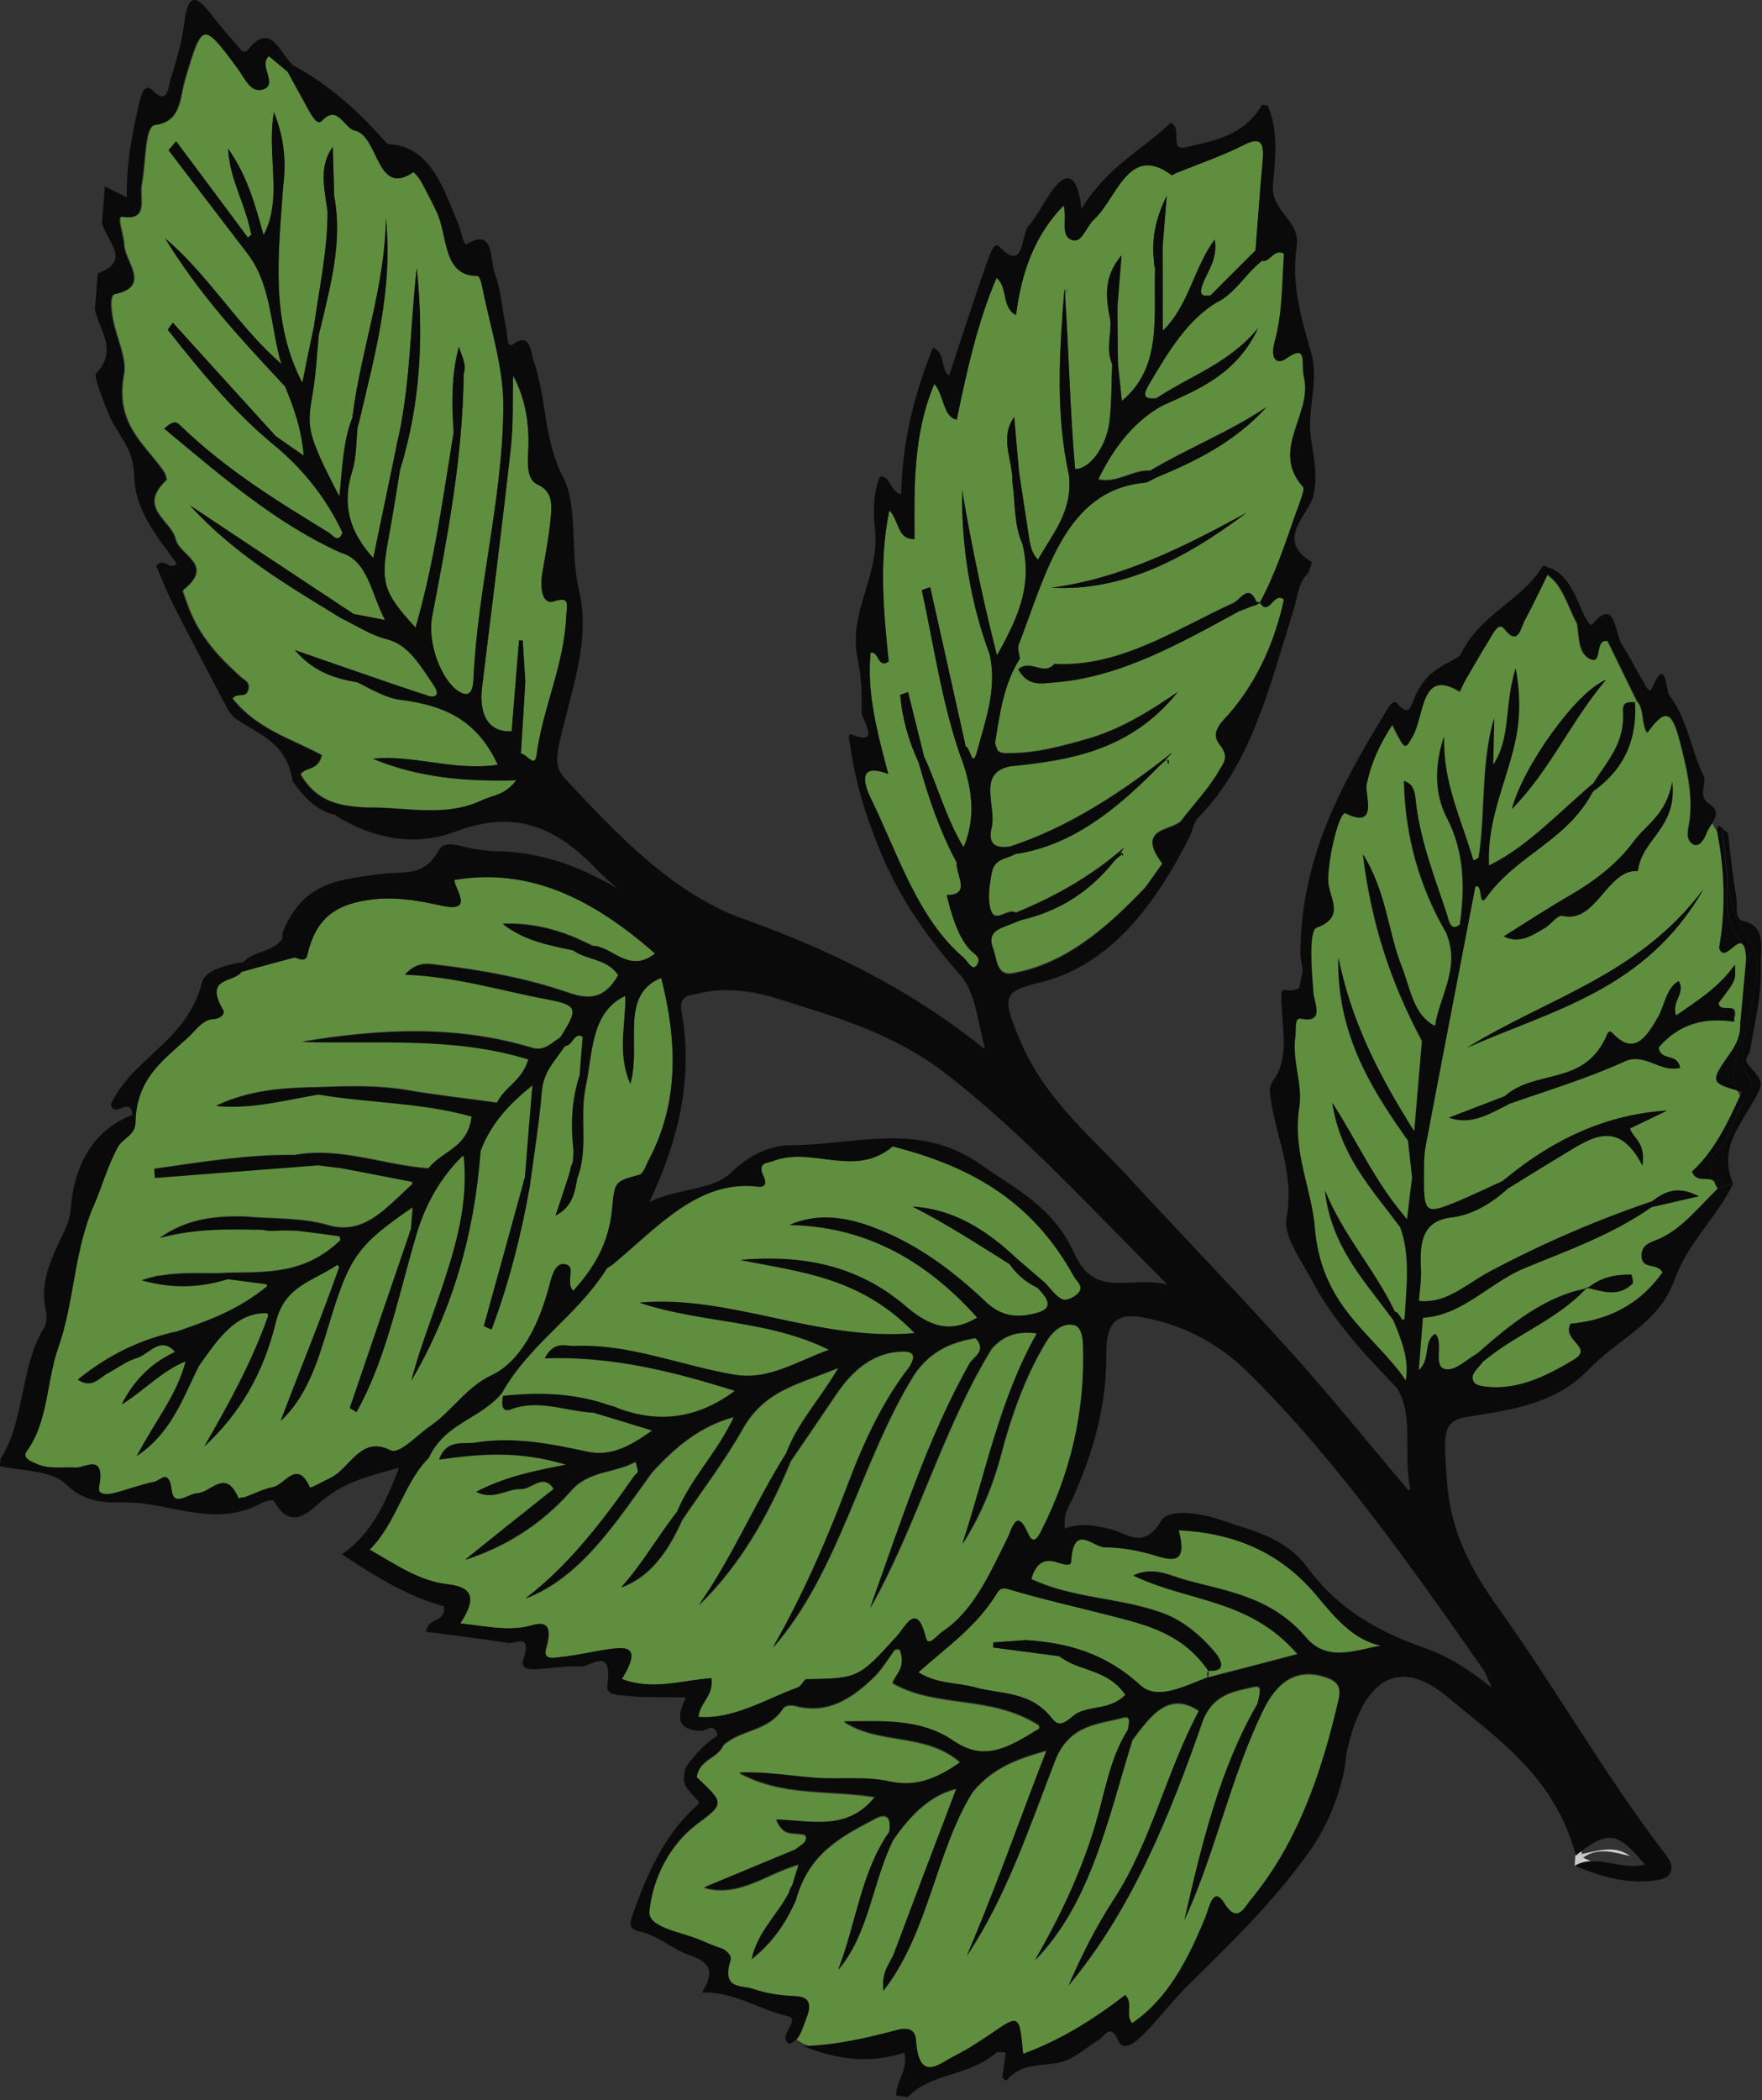 <svg width="73" height="87" viewBox="0 0 73 87" fill="none" xmlns="http://www.w3.org/2000/svg">
<rect x="0" y="0" width="73" height="87" fill="#333333" stroke="none"/>
<g opacity="0.8">
<path d="M71.02 48.949C71.02 48.949 71.014 48.933 71.007 48.925C71.02 48.925 71.027 48.933 71.033 48.941C71.033 48.949 71.033 48.949 71.027 48.949H71.02Z" fill="black"/>
<path d="M72.237 45.56C72.18 45.504 72.135 45.44 72.091 45.383C72.11 45.335 72.129 45.279 72.154 45.23C72.091 45.214 72.027 45.19 71.97 45.182C71.498 44.24 72.256 43.283 72.199 42.341C72.173 42.309 72.148 42.276 72.116 42.244C72.186 41.472 72.256 40.707 72.326 39.926C72.39 39.846 72.441 39.765 72.486 39.669C72.511 39.572 72.549 39.419 72.511 39.387C71.504 38.606 71.504 37.528 71.575 36.433C71.683 37.318 71.868 38.18 72.473 38.944C73.046 39.669 72.715 40.94 72.511 41.979C72.339 42.864 71.868 43.701 72.486 44.667C72.696 44.997 72.447 45.335 72.243 45.633C72.243 45.609 72.243 45.584 72.237 45.568V45.56Z" fill="black"/>
<path d="M71.008 48.925C70.804 48.45 70.753 48.016 71.257 47.541C71.339 47.46 71.422 47.356 71.492 47.243C71.352 47.734 71.295 48.249 71.359 48.813C71.25 48.837 71.135 48.885 71.027 48.941C71.027 48.941 71.014 48.933 71.002 48.925H71.008Z" fill="black"/>
<path d="M71.358 48.812C71.294 48.241 71.352 47.726 71.492 47.243C71.715 46.905 71.861 46.462 72.046 46.084C72.116 45.947 72.224 45.738 72.243 45.625C72.441 45.327 72.696 44.989 72.486 44.659C71.868 43.693 72.339 42.856 72.511 41.971C72.721 40.932 73.046 39.661 72.473 38.936C71.868 38.172 71.683 37.311 71.575 36.425C71.613 35.878 71.664 35.339 71.626 34.815C71.715 35.588 71.797 36.369 71.931 37.133C71.995 37.488 71.842 38.075 72.231 38.156C73.199 38.365 72.932 39.299 72.951 40.015C72.989 41.23 72.696 42.373 72.498 43.548C72.466 43.717 72.212 43.838 72.435 44.104C73.11 44.868 73.085 44.86 72.556 45.77C72.008 46.728 71.231 47.621 71.791 49.014C71.651 48.828 71.511 48.796 71.358 48.82V48.812Z" fill="black"/>
<path d="M71.033 48.941C71.141 48.884 71.257 48.836 71.365 48.812C71.365 48.844 71.365 48.868 71.378 48.892C71.333 48.997 71.295 49.102 71.244 49.199C71.218 49.207 71.193 49.223 71.161 49.231C71.135 49.094 71.097 48.997 71.039 48.941H71.033Z" fill="black"/>
<path d="M71.371 48.893C71.371 48.893 71.365 48.844 71.359 48.812C71.512 48.788 71.652 48.82 71.793 49.005C71.608 49.07 71.429 49.134 71.237 49.199C71.288 49.102 71.327 48.998 71.371 48.893Z" fill="black"/>
<path d="M71.008 48.925C70.759 48.707 70.294 49.021 70.09 48.522C70.976 47.725 71.549 46.575 72.091 45.375C72.129 45.44 72.174 45.496 72.237 45.552C72.244 45.568 72.25 45.584 72.244 45.617C72.193 45.681 72.155 45.754 72.116 45.818C71.855 46.277 71.632 46.736 71.492 47.234C71.422 47.347 71.339 47.46 71.256 47.532C70.753 48.007 70.804 48.442 71.008 48.917V48.925Z" fill="black"/>
<path d="M72.199 42.333C72.257 43.275 71.499 44.232 71.97 45.174C70.836 44.852 70.868 44.764 71.702 43.589C71.938 43.251 72.117 42.872 72.097 42.389C72.097 42.341 72.104 42.285 72.11 42.236C72.142 42.269 72.174 42.301 72.193 42.333H72.199Z" fill="black"/>
<path d="M72.506 39.379C72.544 39.403 72.506 39.564 72.481 39.661C72.436 39.757 72.385 39.838 72.321 39.918C72.321 39.846 72.334 39.765 72.34 39.693C72.251 38.156 71.487 40.071 71.219 39.266C71.48 37.785 71.468 36.24 71.181 34.687C71.079 34.123 71.2 34.163 71.347 34.292C71.347 34.357 71.334 34.413 71.327 34.469C71.455 35.105 71.487 35.765 71.563 36.417C71.493 37.512 71.487 38.59 72.5 39.371L72.506 39.379Z" fill="black"/>
<path d="M72.243 45.625C72.224 45.737 72.116 45.947 72.046 46.084C71.861 46.462 71.714 46.904 71.491 47.242C71.631 46.743 71.854 46.285 72.116 45.826C72.154 45.761 72.192 45.689 72.243 45.625Z" fill="black"/>
<path d="M71.339 34.485C71.339 34.429 71.352 34.364 71.358 34.308C71.434 34.38 71.524 34.477 71.594 34.509C71.606 34.606 71.619 34.718 71.632 34.815C71.67 35.338 71.613 35.885 71.581 36.425C71.504 35.773 71.473 35.113 71.345 34.477L71.339 34.485Z" fill="black"/>
<path d="M67.554 76.886C66.93 76.749 66.236 76.492 65.605 76.935C65.586 76.886 65.567 76.846 65.547 76.798C66.248 76.645 66.93 76.419 67.548 76.895L67.554 76.886Z" fill="#F3F2F3"/>
<path d="M65.606 76.934C65.484 77.023 65.363 77.136 65.241 77.289C65.248 77.144 65.254 76.999 65.267 76.854C65.363 76.838 65.452 76.813 65.548 76.797C65.567 76.846 65.587 76.894 65.606 76.934Z" fill="#F3F2F3"/>
<path d="M65.549 76.798C65.453 76.814 65.363 76.838 65.268 76.854C65.351 76.79 65.427 76.733 65.504 76.677C65.517 76.717 65.536 76.757 65.549 76.798Z" fill="#F3F2F3"/>
<path d="M65.604 76.935C65.604 76.935 65.604 76.951 65.611 76.959C65.713 77.007 65.821 77.055 65.923 77.095C65.7 77.095 65.464 77.152 65.241 77.28C65.362 77.127 65.483 77.015 65.604 76.927V76.935Z" fill="#F3F2F3"/>
<path d="M39.522 85.201C38.872 85.531 38.069 86.32 37.942 84.509C37.91 84.018 37.489 84.034 37.165 84.115C35.98 84.437 34.775 84.694 33.552 84.767C33.367 84.686 33.17 84.622 33.011 84.477C33.189 84.268 33.278 83.946 33.393 83.656C33.648 83.02 33.52 82.754 32.934 82.722C32.348 82.698 31.743 82.618 31.176 82.416C30.736 82.263 29.869 82.473 30.265 81.217C30.316 81.048 30.093 80.807 29.876 80.742C29.576 80.646 29.277 80.509 28.984 80.388C28.226 80.066 26.83 79.889 26.901 79.205C27.034 77.805 27.767 76.42 28.837 75.607C30.01 74.722 30.022 74.754 28.857 73.651C28.977 72.871 29.704 72.895 29.971 72.307C30.73 71.623 31.8 71.768 32.444 70.786C32.52 70.665 32.756 70.641 32.896 70.673C34.024 70.971 34.986 70.673 36.183 69.514C36.508 69.208 36.763 68.782 37.063 68.363C37.139 68.331 37.203 68.331 37.273 68.355C37.547 69.12 37.114 69.353 36.974 69.74C38.84 70.802 41.019 70.198 43.045 71.486C43.052 71.534 43.058 71.591 43.052 71.639C41.784 72.412 40.803 73.04 39.49 72.138C38.12 71.204 36.508 71.333 34.96 71.341C36.477 72.323 38.324 71.76 39.783 73.023C38.713 73.788 37.853 74.046 36.852 73.828C35.82 73.603 34.794 73.756 33.762 73.675C32.724 73.595 31.679 73.418 30.621 73.458C32.418 74.448 34.361 74.15 36.247 74.464C35.107 75.889 33.66 75.454 32.157 75.406C32.444 76.058 32.781 75.937 33.055 75.986C33.195 76.01 33.444 75.961 33.386 76.227C33.348 76.404 33.1 76.509 32.947 76.645C31.692 77.169 30.43 77.692 29.169 78.215C30.628 78.633 31.794 77.611 33.087 77.257C32.991 77.539 32.909 77.829 32.819 78.118C32.756 78.223 32.705 78.32 32.686 78.416C32.208 79.358 31.399 80.026 31.137 81.169C31.934 80.557 32.533 79.736 32.972 78.73C33.508 76.758 34.89 76.082 36.234 75.366C36.636 75.14 36.954 75.189 36.833 75.921C35.68 77.547 35.457 79.728 34.724 81.612C35.992 80.155 36.152 77.949 37.005 76.235C37.712 75.213 38.522 74.384 39.617 74.118C38.751 76.388 37.885 78.674 37.031 80.952C36.865 81.378 36.502 81.7 36.597 82.481C38.477 80.082 38.764 76.702 40.299 74.247C41.159 73.201 42.249 72.847 43.358 72.532C42.364 75.06 41.465 77.644 40.427 80.147C40.382 80.098 40.388 80.147 40.427 80.147C40.306 80.445 40.178 80.742 40.057 81.032C41.688 78.601 42.65 75.696 43.74 72.879C44.345 71.438 45.517 71.438 46.562 71.164C46.874 71.084 46.76 71.462 46.721 71.687C45.963 72.871 45.759 74.36 45.339 75.736C44.734 77.708 43.867 79.511 42.88 81.217C45.199 78.851 45.9 75.358 46.919 72.09C47.671 71.092 48.41 70.046 49.671 70.891C48.327 73.394 47.671 76.388 46.123 78.738C45.415 79.825 44.81 81.024 44.275 82.255C46.855 79.173 48.448 75.293 49.843 71.261C50.283 70.198 51.118 70.078 51.914 69.901C52.239 69.828 52.258 69.933 52.092 70.609C50.532 73.297 49.786 76.412 49.066 79.559C50.334 76.814 50.971 73.692 52.284 70.963C52.889 69.651 53.743 69.08 54.959 69.506C55.38 69.659 55.59 69.86 55.45 70.448C54.736 73.555 53.711 76.436 51.825 78.714C51.538 79.052 51.264 79.752 50.716 78.867C50.251 78.126 50.086 79.076 49.952 79.406C49.219 81.209 48.365 82.851 46.9 83.841C46.6 83.495 46.964 83.028 46.613 82.674C45.307 83.688 43.905 84.557 42.383 85.113C42.23 83.455 42.23 83.471 41.019 84.3C40.535 84.63 40.038 84.952 39.522 85.209V85.201Z" fill="#6BA542"/>
<path d="M65.797 53.319C65.797 53.319 65.817 53.319 65.823 53.312C65.804 53.319 65.791 53.335 65.778 53.343H65.765C65.772 53.343 65.784 53.327 65.797 53.319Z" fill="#6BA542"/>
<path d="M65.676 53.4H65.663C65.663 53.4 65.676 53.392 65.682 53.376C65.689 53.376 65.695 53.376 65.708 53.376C65.695 53.384 65.682 53.384 65.676 53.4Z" fill="#6BA542"/>
<path d="M71.628 34.817C71.615 34.712 71.602 34.607 71.589 34.51C71.602 34.607 71.621 34.72 71.628 34.817Z" fill="#6BA542"/>
<path d="M24.536 39.153C24.364 39.073 24.186 38.984 24.008 38.904C22.994 38.445 21.95 38.211 20.841 38.252C21.727 38.944 22.733 39.129 23.727 39.338C23.74 39.346 23.759 39.346 23.772 39.354C24.352 39.765 25.135 39.668 25.626 40.368C25.052 41.391 24.383 41.391 23.587 41.117C21.79 40.497 19.949 40.167 18.101 39.95C17.713 39.902 17.292 39.829 16.814 40.32C16.808 40.32 16.795 40.344 16.789 40.352C16.795 40.352 16.808 40.352 16.821 40.352C18.91 40.433 20.784 41.02 22.682 41.375C23.957 41.616 23.988 41.753 23.218 42.96C23.179 42.984 23.141 43.008 23.103 43.033C22.784 43.258 22.504 43.532 22.039 43.387C18.898 42.437 15.719 42.606 12.52 43.137C15.636 43.234 18.783 42.904 21.899 43.862C21.637 44.771 20.918 44.989 20.599 45.665C19.357 45.487 18.108 45.359 16.865 45.141C15.655 44.94 14.444 44.972 13.221 45.021C11.781 45.037 10.348 45.133 8.971 45.785C9.112 45.809 9.258 45.809 9.398 45.818C9.354 45.834 9.309 45.842 9.264 45.866C9.309 45.842 9.36 45.834 9.405 45.818C10.692 45.866 11.94 45.528 13.208 45.319C15.323 45.673 17.458 45.64 19.548 46.228C19.401 47.54 18.337 47.645 17.751 48.385C15.897 48.248 14.088 47.484 12.208 47.83C10.258 47.806 8.334 48.127 6.404 48.401C6.41 48.522 6.423 48.651 6.429 48.771C8.685 48.602 10.94 48.417 13.195 48.248C13.52 48.288 13.845 48.329 14.17 48.369C15.062 48.538 15.961 48.715 17.082 48.932C17.088 48.956 17.095 48.989 17.101 49.021C15.929 50.099 15.069 51.162 13.591 50.735C12.488 50.413 11.316 50.486 10.169 50.381C8.946 50.349 7.754 50.462 6.633 51.258C8.054 50.864 9.481 50.888 10.908 50.92C11.15 50.985 11.424 50.961 11.685 50.945C11.909 50.945 12.125 50.953 12.348 50.961C12.864 51.025 13.393 51.09 14.081 51.186C14.088 51.234 14.107 51.275 14.113 51.339V51.355C12.622 52.788 11.036 52.675 9.475 52.707C8.557 52.772 7.627 52.643 6.563 52.844C6.563 52.812 6.506 52.828 6.487 52.852C6.289 52.892 6.092 52.949 5.888 53.013C7.264 53.391 8.36 53.295 9.456 52.965C9.927 53.029 10.405 53.086 11.055 53.174C11.061 53.198 11.074 53.23 11.08 53.263C9.838 54.277 8.602 54.703 7.366 55.13C5.932 55.444 4.582 56.039 3.237 57.126C3.823 57.52 4.129 57.046 4.48 56.86C4.881 56.651 5.257 56.353 5.677 56.233C6.193 56.08 6.665 55.283 7.27 55.983C6.346 56.41 5.582 57.094 5.053 58.156C5.958 57.601 6.729 56.756 7.703 56.37C7.334 57.77 6.493 58.76 5.677 60.289C7.117 59.34 7.602 57.858 8.245 56.571C9.022 55.476 9.774 54.325 11.087 54.373C11.099 54.406 11.118 54.446 11.125 54.478C10.43 56.434 9.468 58.172 8.474 59.895C9.908 58.583 10.934 56.885 11.443 54.719C11.826 53.239 12.934 53.078 13.992 52.369C13.998 52.385 14.011 52.393 14.017 52.401C14.037 52.426 14.049 52.45 14.062 52.474C13.246 54.776 12.418 56.78 11.634 58.84C12.705 57.867 13.164 56.41 13.603 54.953C14.476 52.047 14.788 51.58 17.108 49.987C17.082 50.325 17.063 50.606 17.037 50.896C16.993 50.985 16.967 51.049 16.967 51.09C16.145 53.496 15.317 55.903 14.502 58.301C14.591 58.358 14.686 58.414 14.782 58.47C15.999 56.297 16.502 53.705 17.229 51.234C17.611 49.882 18.261 48.763 19.159 47.878C19.178 47.878 19.197 47.87 19.223 47.862C19.407 49.633 18.987 51.275 18.471 52.868C18.101 54.019 17.662 55.146 17.299 56.305C17.286 56.305 17.286 56.313 17.292 56.329C17.209 56.611 17.127 56.885 17.05 57.174C18.713 54.341 19.662 51.17 19.917 47.661C20.357 46.51 21.102 45.721 22.071 44.932C21.95 46.316 21.854 47.54 21.759 48.755C21.72 48.852 21.695 48.916 21.695 48.973C21.153 50.953 20.605 52.925 20.057 54.905C20.166 54.953 20.268 55.009 20.376 55.05C21.083 53.166 21.593 51.186 21.956 49.134C22.128 47.83 22.345 46.526 22.453 45.214C22.523 44.361 23.001 43.934 23.37 43.379C23.39 43.355 23.415 43.33 23.434 43.298C23.721 43.322 23.816 42.687 24.154 42.928C24.11 43.483 24.058 43.998 24.027 44.522C23.689 45.536 23.651 46.574 23.772 47.636C23.765 47.806 23.759 47.967 23.74 48.127C23.676 48.248 23.644 48.369 23.632 48.49C23.619 48.514 23.606 48.554 23.6 48.594C23.434 49.101 23.256 49.657 23.026 50.333C23.727 49.971 23.816 49.391 23.918 48.828C23.918 48.812 23.918 48.795 23.925 48.788C24.396 47.588 24.008 46.26 24.269 45.029C24.568 43.612 24.473 41.914 25.919 41.23C25.944 42.397 25.581 43.548 26.097 44.803C26.104 44.828 26.116 44.844 26.123 44.868C26.129 44.836 26.136 44.819 26.136 44.787C26.55 43.234 25.664 41.206 27.391 40.505C28.053 43.113 28.136 45.632 26.9 47.999C26.773 48.232 26.658 48.61 26.486 48.659C25.46 48.949 25.467 48.924 25.358 50.043C25.231 51.516 24.568 52.57 23.74 53.472C23.409 53.094 23.867 52.49 23.447 52.377C23.007 52.24 22.861 52.86 22.759 53.23C22.332 54.872 21.574 56.394 20.363 56.965C19.325 57.448 18.713 58.462 17.827 59.066C17.267 59.444 16.553 60.265 16.165 60.072C14.935 59.444 14.495 60.837 13.68 61.223C13.387 61.36 12.858 61.666 12.832 61.609C12.303 60.41 11.787 61.521 11.297 61.601C10.953 61.657 10.443 61.907 10.131 62.02C10.048 62.028 9.965 62.036 9.876 62.06C9.347 60.788 8.742 61.827 8.181 61.851C7.812 61.859 7.194 62.454 7.111 61.738C6.996 60.796 6.639 61.328 6.397 61.376C5.811 61.496 5.251 61.714 4.671 61.859C4.461 61.907 4.04 61.939 4.097 61.609C4.378 60.16 3.524 60.804 3.142 60.788C2.587 60.756 2.027 60.877 1.492 60.627C1.319 60.555 0.893 60.394 1.103 60.112C2.001 58.881 1.918 57.206 2.415 55.806C3.078 53.923 3.059 51.798 3.893 49.906C4.212 49.182 4.467 48.248 4.894 47.492C5.11 47.113 5.626 47.041 5.614 46.421C5.614 46.389 5.614 46.357 5.614 46.333C5.722 44.546 6.888 43.829 7.844 42.92C8.149 42.622 8.417 42.228 8.85 42.212C9.061 42.212 9.354 42.035 9.239 41.833C8.423 40.449 9.691 40.723 10.004 40.256C10.66 40.079 11.322 39.894 11.985 39.717C12.061 39.7 12.138 39.676 12.221 39.66C12.405 39.733 12.667 39.853 12.73 39.556C13.087 38.002 13.935 37.495 15.164 37.294C16.247 37.109 17.299 37.294 18.312 37.519C19.662 37.801 18.847 36.867 18.821 36.449C21.93 35.925 24.555 37.229 27.136 39.499C26.034 40.368 25.339 39.153 24.517 39.177L24.536 39.153Z" fill="#6BA542"/>
<path d="M15.344 28.054C15.305 28.086 15.26 28.102 15.221 28.094C15.253 28.086 15.299 28.07 15.344 28.054Z" fill="#6BA542"/>
<path d="M10.889 3.715C11.551 3.498 10.691 2.741 11.137 2.331C11.36 2.516 11.596 2.709 11.825 2.902C11.857 2.926 11.876 2.95 11.908 2.966C12.201 3.506 12.494 4.037 12.787 4.568C12.927 4.81 13.15 5.212 13.329 5.019C13.991 4.294 14.253 5.325 14.699 5.413C15.693 5.622 15.591 8.19 17.113 7.144C17.152 7.112 17.355 7.369 17.451 7.53C17.674 7.941 17.884 8.351 18.088 8.778C18.56 9.76 18.33 11.458 19.789 11.434C19.847 11.434 19.936 11.667 19.961 11.804C20.286 13.486 20.86 15.168 20.853 16.843C20.834 20.65 19.789 24.32 19.617 28.119C19.598 28.513 19.515 28.956 19.025 28.658C18.286 28.207 17.7 26.638 17.903 25.551C18.534 22.251 19.178 18.935 19.209 15.506C19.209 15.506 19.209 15.49 19.216 15.482C19.337 15.072 19.12 14.742 19.012 14.371C18.878 14.863 18.802 15.354 18.77 15.861C18.732 16.4 18.732 16.939 18.77 17.478C18.77 17.615 18.783 17.76 18.795 17.905C18.356 20.617 17.986 23.346 17.215 26.002C15.852 24.521 15.75 24.127 16.113 22.219C16.285 21.294 16.425 20.368 16.578 19.442C16.655 19.217 16.718 18.991 16.776 18.758C17.438 16.287 17.54 13.728 17.266 11.104C16.986 13.551 17.011 16.054 16.432 18.444C16.432 18.444 16.432 18.46 16.432 18.468C16.113 20.014 15.788 21.559 15.463 23.121C14.508 22.066 14.138 20.947 14.603 19.483C14.769 18.943 14.756 18.307 14.813 17.72C14.839 17.615 14.864 17.527 14.89 17.438C15.533 14.694 16.291 11.981 15.986 9.035C15.96 11.884 14.954 14.468 14.609 17.229C14.603 17.253 14.597 17.277 14.603 17.301C14.214 18.259 14.189 19.338 14.062 20.569C12.628 17.825 12.73 17.663 12.966 16.231C13.093 15.458 13.131 14.661 13.208 13.873C13.233 13.776 13.252 13.679 13.284 13.575C13.698 11.788 14.202 10.025 13.845 8.118C13.826 7.442 13.807 6.757 13.788 6.089C13.252 6.83 13.405 7.651 13.526 8.464C13.533 8.536 13.552 8.617 13.558 8.689C13.565 8.713 13.565 8.737 13.571 8.77C13.571 10.355 13.24 11.876 13.023 13.414C13.023 13.422 13.023 13.438 13.023 13.446C12.851 14.243 12.685 15.056 12.526 15.861C11.194 13.317 11.532 10.565 11.723 7.844V7.828C11.851 6.814 11.819 5.816 11.347 4.649C11.15 5.84 11.367 6.975 11.328 8.045C11.309 8.52 11.245 8.979 11.067 9.43C11.022 9.534 10.978 9.639 10.921 9.743C10.583 8.56 10.283 7.345 9.449 6.162C9.525 7.498 10.15 8.375 10.411 9.727C10.385 9.76 10.353 9.784 10.322 9.808C10.303 9.816 10.29 9.832 10.264 9.84C9.156 8.351 8.225 7.095 7.295 5.856C7.193 5.977 7.091 6.105 6.983 6.226C8.079 7.659 9.168 9.1 10.264 10.524C10.29 10.565 10.315 10.589 10.341 10.629C11.245 11.901 11.22 13.599 11.653 15.08C11.545 14.983 11.437 14.887 11.335 14.79C9.742 13.301 8.512 11.281 6.843 9.88C8.2 12.11 9.869 13.937 11.558 15.74C11.64 15.836 11.73 15.925 11.812 16.014C12.156 16.867 12.488 17.728 12.583 18.879C12.118 18.557 11.768 18.315 11.417 18.066C11.379 18.026 11.347 17.985 11.309 17.945C9.92 16.424 8.544 14.895 7.161 13.373C7.085 13.47 7.021 13.567 6.951 13.663C8.245 15.305 9.563 16.915 11.099 18.227C11.124 18.251 11.143 18.259 11.163 18.283C12.392 19.265 13.437 20.473 14.189 22.066C14.106 22.291 14.011 22.324 13.921 22.291C13.826 22.259 13.724 22.139 13.635 22.074C11.5 20.77 9.372 19.466 7.48 17.639C7.346 17.519 7.238 17.358 6.805 17.76C9.181 19.74 11.437 21.68 14.055 22.871C14.081 22.887 14.106 22.895 14.138 22.903C15.253 23.241 15.368 24.585 15.954 25.688C15.412 25.584 15.03 25.511 14.654 25.439C14.546 25.374 14.444 25.294 14.335 25.229C12.176 23.805 10.022 22.372 7.869 20.939C9.729 22.984 11.927 24.255 14.093 25.591C14.113 25.6 14.132 25.616 14.157 25.624C14.775 25.922 15.374 26.324 16.011 26.477C16.948 26.71 17.425 27.604 17.98 28.409C18.209 28.755 18.101 28.908 17.77 28.843C17.648 28.787 17.534 28.755 17.413 28.723C17.26 28.674 17.113 28.618 16.96 28.57C16.432 28.392 15.903 28.215 15.38 28.03C14.329 27.668 13.271 27.306 12.22 26.936C12.953 27.805 13.845 28.111 14.794 28.264C15.425 28.57 16.043 28.964 16.737 29.012C16.744 29.012 16.75 29.012 16.757 29.012C18.292 29.246 19.719 29.729 20.624 31.684C18.808 31.958 17.145 31.258 15.45 31.435C17.33 32.216 19.28 32.385 21.389 32.328C20.917 32.948 20.433 32.94 20 33.141C18.419 33.882 16.795 33.407 15.189 33.447C14.871 33.431 14.559 33.399 14.253 33.343C13.654 33.222 13.1 32.964 12.653 32.352C12.59 32.264 12.526 32.175 12.469 32.071C12.704 31.741 13.201 31.942 13.348 31.274C12.086 30.59 10.672 30.212 9.653 28.932C9.856 28.65 10.194 28.956 10.303 28.57C10.392 28.232 10.124 28.167 9.984 28.03C9.105 27.233 8.283 26.38 7.811 25.109C7.728 24.883 7.569 24.465 7.595 24.449C8.952 23.378 7.455 23.024 7.295 22.332C7.11 21.535 5.671 21.036 6.919 19.877C6.938 19.853 6.862 19.603 6.792 19.507C5.983 18.356 4.766 17.543 5.154 15.506C5.276 14.846 4.855 14.025 4.709 13.277C4.632 12.899 4.543 12.239 4.772 12.182C6.301 11.868 5.186 10.838 5.161 10.122C5.148 9.711 4.817 8.914 5.097 8.971C6.212 9.156 5.773 8.198 5.894 7.603C6.066 6.749 5.996 5.228 6.448 5.172C7.518 5.035 7.455 4.109 7.671 3.345C8.391 0.882 8.429 0.866 9.888 2.846C10.181 3.248 10.43 3.86 10.927 3.699L10.889 3.715Z" fill="#6BA542"/>
<path d="M42.593 63.509C42.121 62.414 41.924 63.38 41.752 63.718C41.013 65.199 40.337 66.752 39.044 67.597C38.834 67.742 38.464 68.249 38.369 67.847C37.993 66.318 37.534 67.372 37.184 67.758C35.603 69.505 35.578 69.529 33.437 69.561C33.316 69.561 33.214 69.851 33.074 69.9C31.717 70.39 30.411 71.236 28.945 71.123C29.009 70.503 29.576 70.278 29.481 69.521C28.27 69.602 27.06 70.044 25.773 69.553C26.677 68.08 25.849 68.233 25.104 68.338C24.473 68.435 23.855 68.588 23.23 68.644C23.014 68.668 22.485 68.805 22.632 68.29C23.039 66.881 22.173 67.324 21.803 67.388C20.924 67.557 20.07 67.356 19.076 67.251C19.866 66.052 19.44 65.722 18.477 65.618C17.382 65.481 16.413 64.821 15.324 64.193C16.42 63.106 16.744 61.416 17.764 60.402C18.452 58.929 19.892 58.8 20.797 57.714C21.969 55.637 23.88 54.55 25.129 52.578C25.199 52.474 25.339 52.442 25.428 52.353C27.264 50.824 28.958 48.86 31.405 49.158C31.685 49.198 31.787 49.029 31.647 48.739C31.36 48.152 31.8 48.184 31.997 48.111C33.628 47.451 35.412 48.836 36.992 47.492C39.961 48.256 42.688 49.568 44.504 52.884C44.619 53.094 44.944 53.295 44.67 53.585C44.498 53.754 44.192 53.898 44.02 53.826C43.746 53.697 43.523 53.367 43.287 53.126C42.898 52.796 42.516 52.466 42.134 52.136C40.853 50.92 39.458 50.075 37.814 49.987C39.197 50.687 40.522 51.548 41.847 52.377C42.16 52.844 42.567 53.15 43.013 53.367C43.497 53.882 43.689 54.253 42.816 54.438C42.07 54.607 41.459 54.518 40.822 53.907C39.433 52.587 37.916 51.492 36.228 50.864C35.087 50.429 33.921 50.236 32.73 50.751C35.699 50.808 38.241 52.063 40.503 54.591C39.292 55.331 38.394 54.848 37.508 54.092C35.438 52.337 33.112 51.999 30.685 52.2C33.131 52.699 35.648 52.884 37.91 55.235C33.902 55.589 30.283 53.633 26.512 53.971C29.086 54.832 31.832 54.663 34.367 55.927C33.068 56.377 31.889 57.199 30.449 56.957C28.251 56.587 26.11 55.677 23.861 55.766C23.46 55.79 23.001 55.516 22.587 56.273C25.314 56.176 27.837 56.796 30.468 57.625C28.856 58.816 27.283 58.953 25.645 58.358C25.537 58.301 25.422 58.261 25.301 58.237C23.842 57.714 22.358 57.673 20.86 57.834C20.797 58.148 20.797 58.519 21.141 58.398C22.313 57.939 23.453 58.47 24.607 58.526C25.416 58.768 26.225 59.017 27.041 59.267C26.161 59.887 25.371 60.362 24.345 60.144C22.835 59.814 21.287 59.517 19.739 59.766C19.21 59.855 18.535 59.597 18.21 60.466C19.841 60.241 21.472 60.072 23.473 60.684C22.014 60.965 20.892 61.207 19.745 61.81C20.472 62.165 21.02 61.666 21.587 61.69C22.045 61.706 22.511 60.998 22.956 61.69C21.733 62.656 20.51 63.638 19.287 64.62C20.911 64.088 22.383 63.203 23.632 61.802C24.39 60.893 25.467 61.054 26.346 60.555C26.397 60.748 26.435 60.877 26.448 60.989C26.397 61.054 26.314 61.11 26.27 61.183C24.938 63.09 23.536 64.893 21.791 66.221C24.072 65.344 25.499 63.106 27.021 61.006C27.983 59.951 29.022 59.074 30.424 58.704C29.704 60.233 28.659 61.215 28.073 62.623C27.276 63.638 26.62 64.813 25.753 65.762C26.939 65.336 27.69 64.281 28.27 62.977C29.111 61.73 30.022 60.539 30.774 59.211C31.723 57.536 33.151 57.351 34.762 56.659C33.934 58.06 33.061 58.945 32.59 60.209C31.309 62.237 30.341 64.555 28.965 66.503C30.621 64.901 31.819 62.849 32.775 60.531C33.412 59.597 34.049 58.663 34.68 57.73C35.4 56.667 36.279 56.015 37.413 55.991C37.852 55.991 37.986 56.16 37.687 56.643C36.597 58.044 35.814 59.718 35.157 61.456C34.259 63.839 33.259 66.125 32.035 68.257C34.769 65.151 35.673 60.523 37.878 56.965C38.547 55.967 39.445 55.597 40.426 55.436C40.93 55.975 40.331 56.233 40.191 56.482C38.426 59.605 37.311 63.155 36.062 66.624C37.986 63.227 39.063 59.187 41.096 55.879C41.586 55.323 42.16 55.13 42.975 55.243C41.427 57.971 40.847 61.062 39.885 63.968C40.586 62.873 41.102 61.674 41.459 60.362C41.905 58.655 42.484 57.021 43.357 55.581C43.625 55.146 44.014 54.808 44.479 54.889C44.81 54.945 44.874 55.396 44.886 55.726C44.982 58.502 44.358 61.046 43.179 63.38C43.058 63.621 42.841 64.088 42.599 63.517L42.593 63.509Z" fill="#6BA542"/>
<path d="M50.149 12.23C49.888 12.263 49.645 12.287 49.818 11.796C50.015 11.224 50.461 10.766 50.327 9.912C49.473 11.055 49.244 12.673 48.174 13.695C48.174 12.416 48.167 11.321 48.167 10.218C48.212 9.639 48.263 9.067 48.339 8.101C47.823 9.148 47.715 9.977 47.81 10.822C47.81 10.919 47.823 11.015 47.855 11.12C47.785 13.084 48.167 15.209 46.479 16.601C46.428 16.078 46.371 15.587 46.32 15.104C46.301 14.307 46.301 13.502 46.294 12.705C46.345 12.07 46.396 11.442 46.466 10.572C45.676 11.498 45.829 12.392 46.008 13.293C46.027 13.897 45.823 14.508 46.078 15.08C46.046 15.877 46.058 16.665 45.969 17.438C45.848 18.509 45.115 19.458 44.542 19.418C44.332 17.044 44.287 14.661 44.128 12.279C44.128 12.23 44.128 12.174 44.134 12.118C44.134 12.086 44.147 12.053 44.16 12.037H44.173C44.294 12.086 44.204 11.989 44.16 12.037C44.134 12.045 44.122 12.086 44.122 12.174C44.115 12.094 44.102 12.005 44.102 11.925C43.892 14.54 43.72 17.14 44.294 19.708C44.434 21.221 43.593 22.106 43.007 23.177C42.714 22.879 42.682 22.541 42.624 22.203C42.49 21.326 42.357 20.448 42.223 19.571C42.153 18.806 42.083 18.042 42.019 17.269C41.388 18.154 41.974 19.072 41.943 19.957C42.07 20.811 42 21.728 42.357 22.517C42.816 24.344 42.07 25.753 41.306 27.145C40.732 24.891 40.254 22.613 39.859 20.295C39.834 22.686 40.203 24.956 41.006 27.113C41.318 28.561 40.815 29.857 40.471 31.153C40.28 31.854 40.191 30.928 40.012 30.92C39.522 28.715 39.031 26.525 38.54 24.32C38.419 24.352 38.305 24.4 38.19 24.441C38.687 26.71 39.012 29.036 39.757 31.218C40.242 32.473 40.484 33.761 39.923 35.089C39.216 33.938 38.853 32.562 38.279 31.314C38.056 30.429 37.846 29.552 37.623 28.666C37.515 28.706 37.4 28.739 37.298 28.779C37.381 29.769 37.648 30.695 38.062 31.588C38.464 33.045 38.948 34.445 39.636 35.725C39.585 36.216 40.267 37.077 39.222 37.069C39.426 37.89 39.662 38.727 40.152 39.299C40.35 39.524 40.681 39.629 40.484 39.951C40.299 40.264 40.101 39.822 39.923 39.661C38.018 38.043 37.215 35.395 36.081 33.069C35.622 32.119 35.788 31.66 36.801 32.055C36.349 30.332 35.909 28.747 36.068 27.032C36.419 26.952 36.361 27.716 36.82 27.395C36.61 25.358 36.406 23.265 36.846 21.14C37.26 21.535 37.151 22.348 37.891 22.324C37.871 20.167 37.833 17.961 38.712 15.893C39.146 16.44 39.056 17.237 39.636 17.382C40.057 15.361 40.49 13.373 41.286 11.506C41.771 11.884 41.484 12.746 42.096 13.043C42.319 11.249 42.886 9.711 44.071 8.504C44.211 9.108 43.943 9.695 44.351 9.912C44.765 10.122 44.944 9.542 45.192 9.244C45.217 9.212 45.237 9.164 45.268 9.14C46.275 8.271 46.727 5.912 48.531 7.24C48.575 7.272 48.671 7.184 48.754 7.152C49.69 6.773 50.646 6.452 51.563 5.985C52.315 5.606 52.379 6.009 52.302 6.773C52.194 7.973 52.111 9.172 52.016 10.371C51.398 10.983 50.78 11.611 50.155 12.23H50.149Z" fill="#6BA542"/>
<path d="M58.227 50.745V50.736L58.233 50.728C58.233 50.728 58.233 50.736 58.233 50.753L58.227 50.745Z" fill="#6BA542"/>
<path d="M57.98 56.836C58.062 56.957 58.151 57.07 58.234 57.19C58.387 56.257 58.037 55.492 57.731 54.711C57.693 54.663 57.661 54.607 57.623 54.558C56.476 53.005 55.144 51.612 54.883 49.319C55.629 51.162 56.896 52.522 57.75 54.277C57.757 54.301 57.769 54.317 57.782 54.341C57.948 54.277 58.164 55.041 58.196 54.462C58.266 53.263 58.425 52.015 58.005 50.84C57.992 50.824 57.986 50.808 57.967 50.791C56.839 49.262 55.526 47.902 55.189 45.689C56.183 47.226 56.967 48.972 58.171 50.373C58.209 50.421 58.247 50.469 58.285 50.51C58.362 49.842 58.425 49.303 58.496 48.771C58.438 48.264 58.381 47.757 58.324 47.242C58.285 47.186 58.241 47.137 58.203 47.073C56.705 44.956 55.38 42.727 55.437 39.668C55.947 42.244 57.056 44.409 58.317 46.445C58.406 46.598 58.489 46.735 58.585 46.864C58.693 45.616 58.795 44.369 58.903 43.121C58.865 43.041 58.821 42.968 58.782 42.888C57.635 40.69 56.813 38.324 56.457 35.394C57.425 36.931 57.495 38.614 58.05 40.014C58.362 40.795 58.502 41.753 59.107 42.276C59.209 42.364 59.317 42.445 59.445 42.501C59.636 41.254 60.471 40.143 59.948 38.751C59.942 38.718 59.935 38.702 59.923 38.67C58.827 36.795 58.203 34.702 58.158 32.352C58.642 32.497 58.604 32.996 58.661 33.35C58.871 34.952 59.438 36.384 59.923 37.849C60.005 38.083 60.044 38.429 60.279 38.396C60.331 38.38 60.394 38.348 60.471 38.308C60.694 36.746 60.662 35.273 59.929 33.865C59.413 32.867 59.426 31.692 59.814 30.517C59.757 32.384 60.522 33.905 60.999 35.547C61.006 35.587 61.05 35.644 61.069 35.636C61.133 35.611 61.191 35.555 61.248 35.523C61.267 35.426 61.273 35.338 61.292 35.241C61.528 33.422 61.363 31.539 61.891 29.752C61.879 30.34 61.866 30.943 61.847 31.692C62.605 30.565 62.306 29.221 62.783 27.692C63.038 29.156 62.917 30.146 62.662 31.128C62.274 32.625 61.63 34.034 61.668 35.676C61.668 35.724 61.668 35.797 61.668 35.853H61.662C61.662 35.853 61.713 35.837 61.739 35.821C63.319 35.032 64.606 33.615 66.007 32.44C66.555 31.547 67.326 30.798 67.231 29.462C67.205 29.06 67.46 29.092 67.67 29.084C67.689 29.084 67.708 29.084 67.721 29.084C67.829 30.838 67.122 31.973 65.982 32.786C64.899 34.855 62.853 35.386 61.573 37.165C61.407 37.39 61.369 37.278 61.343 37.109C61.312 36.915 61.299 36.642 61.108 36.722C60.42 40.296 59.725 43.878 59.05 47.467C58.986 47.805 58.98 48.16 58.98 48.506C58.961 50.276 59.005 50.317 60.35 49.777C60.987 49.512 61.605 49.214 62.236 48.924C62.28 48.892 62.318 48.852 62.369 48.819C64.389 47.153 66.593 46.155 69.053 46.002C68.543 46.252 68.033 46.493 67.517 46.743C67.638 47.161 68.167 47.29 68.033 48.272C67.122 46.51 66.116 47.001 65.103 47.612C64.249 48.127 63.395 48.651 62.541 49.182C62.516 49.19 62.497 49.206 62.478 49.214C61.764 49.874 60.949 50.333 60.108 50.429C58.954 50.574 58.789 51.379 58.852 52.554C58.878 52.989 58.801 53.44 58.77 53.882C58.884 53.898 58.999 53.906 59.107 53.898C60.088 53.858 60.878 53.102 61.745 52.651C63.924 51.492 66.154 50.534 68.435 49.761C68.957 49.359 69.492 49.093 70.365 49.552C69.543 49.745 68.976 49.874 68.409 50.003C66.759 51.154 64.943 51.789 63.166 52.522C61.796 53.077 60.649 54.389 59.158 54.558C59.082 54.566 59.012 54.583 58.935 54.583C58.878 55.267 58.827 55.943 58.763 56.756C59.273 56.345 58.948 55.564 59.438 55.259C59.438 55.259 59.438 55.259 59.451 55.251C59.477 55.283 59.489 55.307 59.515 55.339C59.763 55.774 59.33 56.667 59.923 56.724C60.331 56.756 60.764 56.305 61.197 56.063C61.229 56.031 61.273 55.999 61.305 55.967C62.65 54.784 64.032 53.697 65.695 53.375C65.708 53.359 65.727 53.343 65.746 53.327C65.752 53.327 65.765 53.327 65.784 53.335C65.81 53.319 65.835 53.303 65.867 53.287C66.396 52.876 66.982 52.796 67.587 52.788C67.613 52.788 67.689 53.134 67.645 53.166C67.065 53.737 66.428 53.488 65.797 53.343C65.784 53.343 65.778 53.359 65.765 53.367C65.752 53.367 65.74 53.375 65.727 53.383H65.714C65.714 53.383 65.701 53.399 65.689 53.399C65.682 53.399 65.676 53.399 65.67 53.407C64.434 54.687 62.866 55.234 61.541 56.313C61.503 56.345 61.465 56.377 61.426 56.401C61.273 56.619 60.987 56.836 60.993 57.053C60.993 57.392 61.343 57.408 61.554 57.44C62.86 57.593 64.058 57.005 65.179 56.329C66.058 55.806 64.688 55.556 65.058 54.832C66.428 54.703 67.81 54.188 68.868 52.707C68.645 52.273 67.976 52.635 68.001 51.967C68.021 51.532 68.454 51.444 68.734 51.315C69.69 50.888 70.384 49.987 71.155 49.238C71.111 49.142 71.06 49.045 71.021 48.956C71.015 48.956 71.015 48.94 71.009 48.932C70.76 48.715 70.295 49.029 70.091 48.53C70.977 47.733 71.55 46.582 72.092 45.383C72.041 45.318 72.009 45.246 71.971 45.173C70.837 44.852 70.868 44.763 71.703 43.588C71.939 43.25 72.117 42.871 72.098 42.389C72.098 42.34 72.105 42.284 72.111 42.236C72.181 41.463 72.251 40.698 72.321 39.918C72.321 39.845 72.334 39.765 72.34 39.692C72.251 38.155 71.487 40.071 71.219 39.266C71.48 37.785 71.467 36.239 71.181 34.686C71.162 34.589 71.149 34.517 71.149 34.461C71.066 34.34 70.996 34.227 70.926 34.098C70.843 34.235 70.735 34.38 70.684 34.517C70.576 34.807 70.384 35.096 70.161 34.992C69.76 34.791 69.957 34.3 69.996 33.937C70.123 32.819 69.856 31.78 69.594 30.75C69.25 29.406 68.97 29.349 68.231 30.364C67.976 29.985 68.123 29.382 67.81 29.052C67.798 29.052 67.785 29.052 67.772 29.06L67.798 29.036C67.396 28.198 66.976 27.361 66.593 26.565C66.026 26.46 66.377 27.514 65.905 27.321C65.357 27.096 65.421 26.396 65.326 25.84C65.3 25.784 65.275 25.736 65.243 25.679C64.969 25.124 64.771 24.496 64.376 24.061C64.325 24.005 64.268 23.957 64.211 23.909C64.172 23.876 64.141 23.844 64.102 23.812C64.077 23.844 64.064 23.884 64.045 23.925C63.752 24.52 63.471 25.132 63.153 25.703C62.968 26.041 62.885 26.79 62.318 26.066C62.063 25.744 61.847 26.243 61.688 26.5C61.35 27.048 61.025 27.611 60.7 28.174C60.604 28.327 60.471 28.657 60.458 28.657C58.833 27.659 58.999 29.655 58.508 30.517C58.183 31.08 58.215 31.112 57.667 30.034C57.183 30.782 56.801 31.555 56.597 32.513C56.514 32.907 57.113 34.388 55.737 33.696C55.482 33.575 55.017 35.41 55.004 36.449C54.998 37.173 55.781 37.978 54.533 38.437C54.189 38.557 54.316 40.183 54.392 41.125C54.437 41.616 54.864 42.397 53.883 42.203C53.59 42.139 53.692 42.67 53.647 42.928C53.494 43.942 53.959 44.948 53.806 45.882C53.507 47.725 54.322 49.262 54.45 50.864C54.711 53.971 56.603 55.09 57.973 56.852L57.98 56.836ZM62.337 45.415C63.637 44.264 65.676 45.029 66.587 42.847C66.663 42.662 66.759 42.743 66.855 42.847C67.734 43.749 68.237 42.92 68.69 42.139C68.976 41.64 69.027 40.932 69.55 40.642C69.849 41.149 69.225 41.511 69.441 42.067C69.441 42.067 69.444 42.067 69.448 42.067C70.314 41.455 71.206 40.924 71.875 39.966C71.894 40.199 71.901 40.352 71.875 40.497C71.824 40.739 71.652 40.956 71.2 41.551C71.238 41.914 71.722 41.648 71.862 41.849C71.894 41.898 71.913 41.978 71.894 42.099C71.875 42.091 71.862 42.099 71.85 42.083C71.85 42.163 71.85 42.252 71.843 42.324C70.684 42.155 69.613 42.356 68.715 43.395C68.817 43.998 69.48 43.588 69.607 44.232C68.804 44.465 68.148 43.58 67.301 43.974C65.765 44.674 64.153 45.157 62.567 45.713C61.764 46.107 60.987 46.638 60.031 46.3C60.796 46.002 61.566 45.713 62.331 45.415H62.337ZM60.783 43.403C64.096 41.342 67.906 40.417 70.582 36.827C68.186 41.02 64.319 41.833 60.783 43.403ZM69.282 32.376C69.499 34.332 68.008 34.742 67.861 36.078C66.568 35.998 66.147 38.268 64.733 37.938C64.523 37.889 64.268 38.284 64.019 38.429C63.497 38.734 62.981 39.113 62.306 38.791C63.217 38.219 64.115 37.632 65.032 37.1C66.02 36.529 66.982 35.813 67.683 34.863C68.205 34.147 69.034 33.768 69.282 32.384V32.376ZM66.536 28.158C65.077 29.881 64.198 31.941 62.637 33.511C63.108 31.724 65.326 28.633 66.536 28.158Z" fill="#6BA542"/>
<path d="M52.201 24.947C52.806 23.837 53.221 22.597 53.648 21.366C53.711 21.172 53.813 20.931 53.89 20.698C53.928 20.569 53.966 20.448 54.004 20.319C54.023 20.239 54.017 20.182 53.992 20.15C52.609 18.613 54.393 17.14 54.03 15.611C53.89 15.023 54.221 14.186 53.284 14.838C52.883 15.12 52.622 14.822 52.813 14.146C53.144 12.963 53.112 11.715 53.202 10.484C52.781 10.266 52.622 10.87 52.297 10.781C51.621 11.288 51.156 12.174 50.392 12.52C49.181 13.26 48.404 14.564 47.627 15.876C47.27 16.464 47.493 16.512 47.907 16.488C49.321 15.546 50.933 15.039 52.131 13.574C51.226 15.506 49.653 16.094 48.143 16.794C47.072 17.384 46.193 18.401 45.505 19.844C46.282 20.021 46.945 19.434 47.658 19.482C49.239 18.54 50.921 17.888 52.475 16.85C51.144 18.307 49.538 19.088 47.888 19.772C47.741 19.836 47.595 19.957 47.448 19.973C44.142 20.279 43.358 23.724 42.205 26.702C42.154 26.847 42.243 27.08 42.256 27.273C41.599 28.288 41.421 29.535 41.23 30.767C41.255 30.887 41.294 30.976 41.332 31.064C41.466 31.225 41.676 31.177 41.873 31.185C42.937 31.185 43.976 30.903 45.014 30.605C46.371 30.227 47.595 29.479 48.799 28.65C46.875 31.04 44.409 31.467 41.899 31.716C40.453 31.966 41.3 33.382 41.09 34.26C40.899 35.081 41.383 35.113 41.842 35.056C44.263 34.26 46.461 32.827 48.576 31.153C48.423 31.33 48.264 31.491 48.092 31.652C48.162 31.596 48.232 31.539 48.296 31.475C48.315 31.451 48.334 31.451 48.359 31.459C48.499 31.467 48.417 31.748 48.398 31.563C48.391 31.507 48.379 31.475 48.359 31.459H48.34C48.245 31.539 48.143 31.612 48.053 31.692C46.289 33.503 44.416 35.016 42.071 35.354C41.733 35.564 41.23 35.539 41.109 36.079C41.001 36.578 40.911 37.214 41.051 37.672C41.236 38.276 41.74 37.576 42.084 37.793C43.67 37.149 45.187 36.304 46.575 35.097C46.512 35.193 46.454 35.274 46.391 35.362C46.403 35.354 46.422 35.338 46.429 35.33C46.582 35.274 46.524 35.564 46.486 35.362C46.397 35.443 46.301 35.515 46.212 35.596C45.136 36.972 43.81 37.745 42.313 38.091C42.084 38.188 41.867 38.284 41.638 38.356C41.262 38.501 40.918 38.695 41.154 39.29C41.319 39.725 41.287 40.417 41.963 40.296C44.142 39.902 45.836 38.437 47.448 36.747C47.69 36.409 47.932 36.079 48.168 35.741C47.015 34.227 48.608 34.413 48.952 33.962C49.468 33.278 50.06 32.682 50.5 31.918C50.685 31.587 50.972 31.338 50.538 30.807C50.105 30.276 50.678 29.849 50.965 29.503C52.08 28.191 52.806 26.597 53.202 24.794C52.762 24.44 52.603 25.519 52.201 24.931C52.106 25.012 51.997 25.068 51.876 25.084C51.717 25.148 51.551 25.213 51.386 25.277C48.907 26.621 46.442 28.038 43.683 28.255C43.154 28.296 42.587 28.448 42.186 27.716C42.663 27.289 43.186 27.949 43.619 27.555C43.638 27.531 43.657 27.523 43.676 27.491C46.371 27.644 48.684 26.074 51.105 24.963C51.398 24.826 51.723 24.142 52.055 24.923C52.099 24.923 52.15 24.939 52.208 24.939L52.201 24.947ZM51.653 21.237C49.143 23.128 46.518 24.513 43.555 24.344C46.403 23.981 49.041 22.669 51.653 21.237Z" fill="#6BA542"/>
<path d="M53.761 68.507C52.423 68.862 51.238 69.167 50.053 69.473C50.053 69.377 50.059 69.28 50.066 69.192C50.9 69.256 50.563 68.677 50.289 68.371C49.645 67.638 48.932 67.059 48.059 66.769C46.307 66.157 44.453 66.206 42.732 65.401C42.904 64.781 43.223 64.539 43.739 64.684C43.956 64.749 44.376 64.91 44.383 64.676C44.472 63.05 45.306 64.081 45.772 64.081C46.479 64.081 47.205 64.217 47.887 64.427C48.651 64.66 49.199 64.725 48.836 63.372C51.053 63.485 53.003 64.217 54.557 66.085C55.341 67.026 56.093 67.92 57.214 68.153C56.15 68.355 54.984 68.837 54.124 67.831C52.684 66.133 50.868 65.916 49.11 65.433C48.467 65.256 47.791 64.861 46.957 65.248C49.263 66.358 51.773 66.197 53.761 68.507Z" fill="#6BA542"/>
<path d="M50.053 69.474C49.117 69.82 47.957 70.464 47.243 69.804C45.785 68.468 44.217 68.049 42.51 67.936C42.064 67.969 41.605 68.001 41.159 68.033C41.153 68.105 41.146 68.17 41.14 68.242C42.057 68.363 42.968 68.484 43.886 68.604C44.727 69.256 45.867 69.111 46.626 70.206C46.008 70.818 45.275 70.649 44.663 70.947C44.325 71.108 43.975 71.687 43.599 71.196C42.694 70.029 41.49 70.198 40.388 69.892C39.649 69.683 38.859 69.771 38.05 69.272C39.273 68.186 40.471 67.365 41.312 65.989C41.414 65.828 41.516 65.747 41.783 65.828C43.198 66.254 44.631 66.568 46.059 66.938C47.53 67.317 49.002 67.671 50.06 69.208C49.996 69.296 49.996 69.393 50.047 69.49L50.053 69.474Z" fill="#6BA542"/>
<path d="M23.459 25.518C23.376 27.547 22.491 29.293 22.23 31.265C22.153 31.853 21.803 31.185 21.58 31.217C21.643 30.219 21.707 29.229 21.765 28.239C21.726 27.675 21.694 27.104 21.656 26.533C21.605 26.533 21.554 26.524 21.503 26.524C21.408 27.675 21.319 28.826 21.223 29.969C21.217 30.074 21.204 30.187 21.198 30.291C20.274 30.34 19.828 29.655 19.974 28.456C20.376 25.156 20.796 21.856 21.166 18.54C21.274 17.558 21.229 16.552 21.261 15.562C21.803 16.576 21.949 17.663 21.879 18.798C21.847 19.337 21.873 19.9 22.281 20.077C22.918 20.359 22.867 20.947 22.809 21.518C22.739 22.259 22.593 22.991 22.472 23.715C22.37 24.311 22.44 25.076 22.956 24.907C23.65 24.681 23.478 25.084 23.459 25.526V25.518Z" fill="#6BA542"/>
<path d="M65.802 53.319C65.802 53.319 65.828 53.303 65.853 53.295C66.382 52.885 66.968 52.804 67.573 52.796C67.599 52.796 67.675 53.142 67.631 53.174C67.051 53.746 66.414 53.496 65.783 53.352C65.796 53.335 65.809 53.327 65.828 53.319C65.828 53.319 65.815 53.319 65.809 53.327L65.802 53.319Z" fill="black"/>
<path d="M65.797 53.319C65.797 53.319 65.771 53.319 65.758 53.336C65.765 53.336 65.778 53.328 65.791 53.319H65.797Z" fill="black"/>
<path d="M51.391 25.293C48.912 26.637 46.446 28.054 43.688 28.271C43.159 28.311 42.592 28.464 42.19 27.732C42.668 27.305 43.191 27.965 43.624 27.571C43.643 27.547 43.662 27.539 43.681 27.507C46.376 27.66 48.689 26.09 51.11 24.979C51.403 24.842 51.728 24.158 52.059 24.939C52.104 24.939 52.155 24.955 52.212 24.955C52.117 25.036 52.008 25.092 51.888 25.108C51.728 25.172 51.563 25.237 51.397 25.301L51.391 25.293Z" fill="black"/>
<path d="M65.682 53.383C65.682 53.383 65.714 53.351 65.733 53.335C65.74 53.335 65.753 53.335 65.772 53.343C65.772 53.343 65.778 53.343 65.785 53.343C65.772 53.343 65.766 53.359 65.753 53.367C65.74 53.367 65.727 53.375 65.714 53.383H65.701C65.701 53.383 65.688 53.399 65.675 53.399C65.682 53.391 65.695 53.391 65.708 53.375C65.701 53.375 65.688 53.375 65.682 53.375V53.383Z" fill="black"/>
<path d="M67.306 43.966C65.771 44.667 64.159 45.15 62.572 45.705C61.77 46.099 60.992 46.63 60.037 46.292C60.801 45.995 61.572 45.705 62.337 45.407C63.636 44.256 65.675 45.021 66.586 42.84C66.663 42.654 66.758 42.735 66.854 42.84C67.733 43.741 68.236 42.912 68.689 42.131C68.975 41.632 69.026 40.924 69.549 40.634C69.848 41.141 69.224 41.503 69.441 42.059C69.441 42.059 69.443 42.059 69.447 42.059C70.314 41.447 71.205 40.916 71.874 39.958C71.894 40.191 71.9 40.344 71.874 40.489C71.823 40.731 71.651 40.948 71.199 41.544C71.237 41.906 71.722 41.64 71.862 41.841C71.855 41.922 71.849 42.002 71.849 42.075C71.849 42.155 71.849 42.244 71.843 42.316C70.683 42.147 69.613 42.349 68.714 43.387C68.816 43.99 69.479 43.58 69.606 44.224C68.803 44.457 68.147 43.572 67.3 43.966H67.306Z" fill="black"/>
<path d="M70.581 36.82C68.185 41.013 64.318 41.826 60.782 43.396C64.095 41.335 67.905 40.41 70.581 36.82Z" fill="black"/>
<path d="M62.305 38.783C63.216 38.212 64.114 37.624 65.032 37.093C66.019 36.521 66.981 35.805 67.682 34.855C68.204 34.139 69.033 33.761 69.281 32.376C69.498 34.332 68.007 34.742 67.86 36.078C66.567 35.998 66.147 38.268 64.732 37.938C64.522 37.889 64.267 38.284 64.019 38.429C63.496 38.735 62.98 39.113 62.305 38.791V38.783Z" fill="black"/>
<path d="M66.535 28.16C65.076 29.882 64.197 31.942 62.636 33.512C63.108 31.725 65.325 28.634 66.535 28.16Z" fill="black"/>
<path d="M44.166 12.036H44.153C44.204 11.981 44.294 12.076 44.166 12.036Z" fill="black"/>
<path d="M41.349 85.007C41.458 85.007 41.56 85.007 41.668 85.016C41.598 85.531 41.56 85.812 41.528 86.07C41.63 86.142 41.681 86.191 41.694 86.183C42.433 85.297 43.439 85.692 44.274 85.305C44.714 85.096 45.115 84.742 45.542 84.484C45.784 84.331 45.988 83.776 46.332 84.532C46.555 85.023 47.071 84.565 47.37 84.275C48.014 83.623 48.594 82.85 49.25 82.206C50.945 80.54 52.646 78.898 54.117 76.878C54.914 75.792 55.411 74.657 55.697 73.305C55.748 73.063 55.748 72.797 55.8 72.564C56.449 69.57 57.934 68.58 59.985 70.302C62.037 72.033 64.394 73.554 65.286 76.854C65.369 76.79 65.446 76.733 65.522 76.677C66.682 75.816 67.064 75.936 68.147 77.232C67.408 77.442 66.669 77.063 65.942 77.103C65.719 77.103 65.484 77.16 65.261 77.289C66.35 77.747 67.459 78.061 68.618 77.884C68.873 77.852 69.237 77.763 69.249 77.361C69.262 77.128 69.039 76.854 68.88 76.653C66.465 73.482 64.426 69.9 62.101 66.64C61.011 65.111 60.126 63.557 59.96 61.473C59.915 60.934 59.864 60.378 59.871 59.839C59.871 59.082 60.1 58.801 60.794 58.688C62.547 58.406 64.433 58.181 65.815 56.732C66.994 55.492 68.72 54.808 69.345 53.086C69.956 51.404 71.11 50.47 71.811 49.013C71.626 49.078 71.447 49.142 71.256 49.206C71.231 49.214 71.205 49.23 71.173 49.239C70.396 49.987 69.702 50.889 68.752 51.315C68.466 51.436 68.032 51.524 68.02 51.967C67.994 52.635 68.663 52.273 68.886 52.708C67.828 54.189 66.439 54.704 65.076 54.833C64.707 55.557 66.083 55.798 65.197 56.33C64.069 57.006 62.878 57.593 61.572 57.44C61.362 57.408 61.011 57.392 61.011 57.054C61.011 56.845 61.291 56.619 61.444 56.402C61.483 56.37 61.521 56.338 61.559 56.313C62.884 55.235 64.445 54.696 65.688 53.408C65.694 53.408 65.7 53.408 65.707 53.4C65.7 53.4 65.694 53.4 65.694 53.4C65.694 53.4 65.707 53.392 65.713 53.376C64.05 53.698 62.674 54.792 61.323 55.967C61.291 56 61.247 56.032 61.215 56.064C60.782 56.297 60.349 56.756 59.941 56.724C59.348 56.668 59.782 55.774 59.533 55.34C59.514 55.307 59.495 55.283 59.469 55.251C59.463 55.251 59.457 55.259 59.457 55.259C58.966 55.565 59.291 56.354 58.781 56.756C58.845 55.943 58.902 55.259 58.953 54.583C59.03 54.583 59.106 54.575 59.176 54.559C60.667 54.39 61.814 53.078 63.184 52.523C64.961 51.79 66.777 51.154 68.427 50.003C68.994 49.874 69.561 49.738 70.383 49.553C69.51 49.094 68.975 49.359 68.453 49.762C66.172 50.534 63.942 51.5 61.763 52.651C60.897 53.102 60.106 53.859 59.125 53.899C59.017 53.907 58.902 53.899 58.788 53.883C58.819 53.448 58.896 52.997 58.87 52.555C58.807 51.38 58.972 50.575 60.126 50.43C60.973 50.333 61.782 49.874 62.496 49.214C62.515 49.206 62.534 49.19 62.559 49.182C63.413 48.651 64.267 48.128 65.121 47.613C66.134 47.001 67.14 46.51 68.051 48.273C68.185 47.291 67.656 47.162 67.535 46.743C68.051 46.494 68.561 46.252 69.071 46.003C66.612 46.156 64.407 47.154 62.387 48.82C62.343 48.852 62.304 48.884 62.254 48.925C61.623 49.206 61.005 49.512 60.368 49.778C59.03 50.325 58.979 50.277 58.998 48.506C58.998 48.152 59.004 47.798 59.068 47.468C59.743 43.878 60.444 40.304 61.126 36.723C61.311 36.642 61.33 36.916 61.362 37.109C61.387 37.278 61.425 37.391 61.591 37.165C62.865 35.387 64.91 34.847 66 32.787C67.14 31.974 67.841 30.839 67.739 29.084C67.739 29.084 67.701 29.084 67.688 29.084C67.478 29.093 67.223 29.06 67.249 29.463C67.344 30.799 66.573 31.547 66.025 32.441C64.624 33.616 63.343 35.032 61.757 35.821C61.731 35.837 61.706 35.845 61.68 35.861H61.687C61.687 35.797 61.687 35.725 61.687 35.676C61.648 34.034 62.292 32.626 62.68 31.129C62.935 30.147 63.056 29.157 62.801 27.692C62.317 29.221 62.623 30.565 61.865 31.692C61.884 30.944 61.897 30.34 61.91 29.753C61.381 31.539 61.546 33.423 61.311 35.242C61.291 35.338 61.285 35.427 61.266 35.523C61.209 35.556 61.151 35.612 61.088 35.636C61.069 35.636 61.024 35.588 61.017 35.548C60.533 33.906 59.775 32.384 59.833 30.517C59.444 31.692 59.431 32.859 59.947 33.865C60.68 35.274 60.705 36.747 60.489 38.308C60.412 38.357 60.349 38.389 60.298 38.397C60.062 38.429 60.017 38.083 59.941 37.849C59.457 36.377 58.883 34.944 58.679 33.35C58.628 32.996 58.66 32.497 58.176 32.352C58.227 34.711 58.851 36.795 59.941 38.67C59.941 38.67 59.96 38.719 59.966 38.751C60.495 40.135 59.654 41.254 59.463 42.502C59.336 42.437 59.227 42.365 59.125 42.276C58.52 41.753 58.38 40.795 58.068 40.015C57.513 38.614 57.443 36.94 56.475 35.395C56.832 38.324 57.654 40.691 58.8 42.888C58.839 42.969 58.877 43.041 58.921 43.121C58.813 44.369 58.711 45.617 58.603 46.864C58.507 46.727 58.424 46.59 58.335 46.446C57.074 44.401 55.971 42.236 55.455 39.669C55.398 42.727 56.723 44.957 58.221 47.074C58.259 47.138 58.303 47.186 58.342 47.242C58.399 47.75 58.456 48.265 58.514 48.772C58.45 49.311 58.386 49.85 58.303 50.51C58.265 50.47 58.227 50.422 58.189 50.373C56.984 48.973 56.201 47.226 55.207 45.689C55.545 47.903 56.857 49.263 57.985 50.792C57.998 50.808 58.01 50.824 58.023 50.84C58.444 52.007 58.278 53.263 58.214 54.462C58.176 55.042 57.966 54.285 57.8 54.342C57.787 54.317 57.775 54.301 57.768 54.277C56.921 52.531 55.653 51.17 54.901 49.319C55.162 51.605 56.494 52.997 57.641 54.559C57.679 54.607 57.717 54.655 57.749 54.712C58.055 55.492 58.405 56.257 58.252 57.191C58.17 57.07 58.087 56.957 57.998 56.837C56.628 55.074 54.736 53.955 54.474 50.848C54.347 49.247 53.538 47.709 53.831 45.866C53.984 44.932 53.519 43.926 53.672 42.912C53.71 42.655 53.614 42.132 53.907 42.188C54.888 42.381 54.462 41.608 54.417 41.109C54.34 40.168 54.213 38.542 54.557 38.421C55.806 37.962 55.016 37.149 55.029 36.433C55.041 35.395 55.513 33.559 55.761 33.68C57.137 34.373 56.538 32.9 56.621 32.497C56.825 31.539 57.201 30.767 57.692 30.018C58.24 31.097 58.208 31.064 58.533 30.501C59.023 29.648 58.858 27.644 60.482 28.642C60.495 28.642 60.629 28.32 60.724 28.159C61.049 27.595 61.374 27.032 61.712 26.485C61.871 26.235 62.088 25.728 62.343 26.05C62.916 26.774 62.993 26.026 63.177 25.688C63.49 25.116 63.776 24.505 64.069 23.909C64.088 23.869 64.101 23.829 64.127 23.796C64.165 23.829 64.203 23.861 64.235 23.893C64.292 23.941 64.35 23.989 64.401 24.046C64.796 24.48 64.993 25.116 65.267 25.664C65.293 25.72 65.318 25.768 65.35 25.825C65.446 26.38 65.382 27.088 65.93 27.306C66.401 27.499 66.051 26.444 66.618 26.549C67 27.346 67.414 28.183 67.822 29.02L67.797 29.044C67.797 29.044 67.822 29.036 67.835 29.036C68.147 29.366 68 29.97 68.255 30.348C68.994 29.334 69.275 29.398 69.619 30.734C69.874 31.757 70.148 32.803 70.02 33.922C69.982 34.284 69.784 34.775 70.186 34.976C70.409 35.081 70.6 34.791 70.708 34.501C70.855 34.107 71.415 33.696 70.829 33.31C70.441 33.053 70.568 32.747 70.606 32.449C70.619 32.352 70.625 32.264 70.606 32.183C70.058 31.105 69.912 29.753 69.166 28.819C69.007 28.618 69.045 27.08 68.427 28.537C68.332 28.754 68.147 28.344 68.051 28.175C67.765 27.708 67.523 27.193 67.217 26.742C66.885 26.259 66.956 24.658 65.949 25.889C65.917 25.873 65.885 25.849 65.841 25.841C65.77 25.72 65.7 25.607 65.624 25.479C65.254 24.642 64.936 23.724 64.12 23.499C64.076 23.45 64.012 23.434 63.916 23.45C62.993 24.947 61.336 25.398 60.502 27.129C60.431 27.282 59.52 27.595 59.1 28.094C58.928 28.304 58.775 28.529 58.654 28.787C58.463 29.173 58.424 29.761 57.889 29.141C57.692 28.915 57.443 29.439 57.284 29.696C55.513 32.61 53.888 35.612 53.875 39.532C53.875 39.693 53.939 39.934 53.971 40.184C53.926 40.425 53.882 40.675 53.831 40.908C53.71 41.013 53.519 41.053 53.2 41.005C53.015 40.972 53.098 41.608 53.117 41.954C53.175 42.936 53.353 43.943 52.735 44.788C52.588 44.981 52.601 45.198 52.639 45.472C52.862 47.13 53.652 48.595 53.296 50.478C53.162 51.194 53.933 52.241 54.372 53.07C55.309 54.833 56.602 56.153 57.883 57.505C58.59 58.68 58.119 60.064 58.424 61.674C58.399 61.698 58.386 61.722 58.348 61.73C56.583 59.646 55.073 57.77 53.487 56.008C51.238 53.505 48.919 51.114 46.644 48.643C45.051 46.929 43.261 45.48 42.241 43.049C41.496 41.286 41.566 41.061 43.057 40.707C45.937 40.007 47.81 37.6 49.307 34.614C49.422 34.38 49.447 34.059 49.645 33.865C51.856 31.644 52.62 28.36 53.601 25.237C53.754 24.73 53.786 24.167 54.156 23.78C54.264 23.668 54.347 23.281 54.347 23.281C52.773 22.34 54.264 21.301 54.423 20.504C54.614 19.555 54.398 18.887 54.302 18.049C54.162 16.947 54.646 15.748 54.328 14.637C53.92 13.196 53.487 11.796 53.722 10.218C53.888 9.075 52.627 8.801 52.741 7.61C52.843 6.54 52.971 5.413 52.525 4.375C52.442 4.367 52.365 4.35 52.289 4.342C51.499 5.662 50.288 5.815 49.142 6.097C48.409 6.282 49.02 5.308 48.504 5.083C47.364 6.194 45.867 6.886 44.809 8.657C44.624 7.087 44.134 7.055 43.452 8.093C43.178 8.52 42.936 8.987 42.617 9.349C42.28 9.727 42.471 11.321 41.394 10.21C41.165 9.969 40.954 10.685 40.84 11.015C40.311 12.504 39.827 14.033 39.323 15.554C38.96 15.329 39.177 14.588 38.654 14.403C37.883 16.303 37.38 18.299 37.336 20.472C36.89 20.408 36.89 19.683 36.456 19.74C36.17 20.44 36.17 21.237 36.252 21.937C36.463 23.837 35.125 25.358 35.532 27.29C35.685 27.998 35.717 28.77 35.692 29.503C35.692 29.785 36.558 30.928 35.29 30.429C35.093 30.348 35.195 30.702 35.22 30.871C35.437 32.384 35.845 33.729 36.418 35.137C37.278 37.254 38.444 38.864 39.801 40.409C40.4 41.093 40.489 42.22 40.814 43.468C37.552 40.852 34.226 39.29 30.767 38.051C27.906 37.02 25.619 34.63 23.383 32.223C22.981 31.781 23.058 31.306 23.185 30.726C23.644 28.666 24.491 26.565 23.988 24.44C23.605 22.847 23.962 20.971 23.331 19.772C22.516 18.202 22.65 16.496 22.115 14.967C21.974 14.572 21.987 13.743 21.255 14.258C20.974 14.452 21.032 13.864 20.981 13.647C20.802 12.89 20.777 12.045 20.503 11.345C20.293 10.822 20.503 9.389 19.337 10.113C19.216 10.202 19.107 9.566 18.986 9.276C18.356 7.739 17.814 6.073 16.138 5.976C16.062 5.976 15.986 5.896 15.928 5.831C14.794 4.544 13.558 3.457 12.144 2.709C11.583 2.201 11.22 0.865 10.277 2.057C10.092 2.29 9.933 2.008 9.799 1.847C9.449 1.453 9.098 1.05 8.773 0.624C8.206 -0.109 7.792 -0.431 7.626 0.994C7.531 1.775 7.295 2.523 7.072 3.264C6.964 3.642 6.938 4.359 6.333 3.755C6.027 3.449 5.887 3.787 5.791 4.181C5.486 5.453 5.231 6.741 5.256 8.174C4.899 7.997 4.619 7.86 4.345 7.723C4.307 8.222 4.262 8.721 4.224 9.22C4.377 9.952 5.505 10.806 4.052 11.321C4.014 11.82 3.969 12.319 3.931 12.818C4.103 13.679 4.906 14.476 3.988 15.466C3.867 15.603 4.288 16.617 4.517 17.188C4.861 18.025 5.537 18.508 5.562 19.74C5.594 21.156 6.543 22.275 7.321 23.338C7.04 23.692 6.824 23.032 6.473 23.442C6.696 23.949 6.919 24.553 7.206 25.1C7.926 26.525 8.678 27.942 9.423 29.35C9.512 29.519 9.633 29.672 9.767 29.769C10.704 30.429 11.882 30.726 12.124 32.368C12.621 33.053 13.163 33.624 13.915 33.753C13.915 33.769 13.909 33.777 13.902 33.777C15.489 34.783 17.266 35.057 18.853 34.453C21.095 33.6 22.816 34.059 24.612 35.902C24.931 36.24 25.268 36.538 25.613 36.827C24.02 35.87 22.369 35.29 20.598 35.258C20.114 35.25 19.649 35.177 19.184 35.065C18.827 34.976 18.362 34.863 18.165 35.234C17.559 36.369 16.667 36.071 15.82 36.2C14.259 36.425 12.583 36.433 11.723 38.598C11.698 38.703 11.698 38.791 11.698 38.896C11.271 39.459 10.544 39.363 10.079 39.854C9.442 39.942 8.506 40.184 8.378 40.675C7.728 43.178 5.549 43.741 4.594 45.737C4.715 46.373 5.435 45.359 5.479 46.18C3.963 46.784 3.084 48.096 2.931 50.084C2.893 50.623 2.65 51.009 2.459 51.436C2.052 52.305 1.663 53.182 1.892 54.261C1.95 54.502 1.943 54.8 1.829 54.993C0.828 56.595 1.045 58.841 0.019 60.434C0.019 60.531 0 60.636 0 60.732C0.924 60.941 2.122 60.893 2.721 61.473C3.823 62.519 4.81 62.125 5.925 62.278C7.575 62.495 9.162 63.163 10.799 62.278C10.978 62.181 11.315 62.093 11.36 62.181C12.08 63.509 12.876 62.535 13.418 62.101C14.342 61.36 15.348 61.127 16.502 60.805C16.502 60.813 16.514 60.829 16.521 60.837C15.96 62.237 15.431 63.509 14.163 64.386C15.597 65.328 16.916 66.141 18.394 66.535C18.477 67.244 17.744 66.954 17.648 67.59C18.776 67.743 19.923 67.871 21.057 68.057C21.325 68.105 22.07 67.598 21.675 68.757C21.548 69.135 21.949 69.151 22.166 69.143C22.796 69.119 23.421 68.99 24.052 69.031C24.472 69.063 25.396 68.121 25.16 69.835C25.103 70.23 25.683 70.214 25.956 70.246C26.734 70.326 27.511 70.294 28.397 70.31C28.397 70.326 28.397 70.335 28.403 70.351C27.887 71.389 28.308 71.679 29.059 71.695C29.289 71.695 29.607 71.316 29.728 71.888C29.212 72.218 28.779 72.685 28.397 73.224C28.276 73.892 28.276 73.908 28.945 74.624C28.945 74.657 28.938 74.689 28.938 74.729C27.651 75.848 26.868 77.433 26.256 79.188C26.103 79.639 25.963 79.896 26.568 80.025C27.25 80.178 27.868 80.742 28.55 80.983C29.257 81.233 29.716 81.522 29.085 82.536C30.397 82.488 31.448 83.237 32.595 83.502C33.245 83.655 32.194 84.291 32.678 84.661C33.124 84.557 33.226 84.05 33.398 83.615C33.653 82.979 33.526 82.713 32.939 82.681C32.353 82.657 31.748 82.577 31.181 82.376C30.741 82.222 29.875 82.432 30.27 81.176C30.321 81.007 30.098 80.766 29.881 80.701C29.582 80.605 29.282 80.468 28.989 80.347C28.231 80.025 26.836 79.848 26.906 79.164C27.04 77.763 27.772 76.379 28.843 75.566C30.015 74.681 30.028 74.713 28.862 73.61C28.983 72.83 29.709 72.854 29.977 72.266C30.735 71.582 31.805 71.727 32.449 70.745C32.525 70.624 32.761 70.6 32.901 70.632C34.029 70.93 34.991 70.632 36.189 69.473C36.514 69.167 36.769 68.741 37.068 68.322C37.144 68.29 37.208 68.29 37.278 68.314C37.552 69.079 37.119 69.312 36.979 69.699C38.846 70.761 41.025 70.157 43.051 71.445C43.057 71.493 43.063 71.55 43.057 71.598C41.789 72.371 40.808 72.999 39.495 72.097C38.126 71.163 36.514 71.292 34.965 71.3C36.482 72.282 38.33 71.719 39.788 72.983C38.718 73.747 37.858 74.005 36.858 73.787C35.826 73.562 34.8 73.715 33.768 73.635C32.729 73.554 31.684 73.377 30.627 73.417C32.423 74.407 34.367 74.109 36.252 74.423C35.112 75.848 33.666 75.413 32.162 75.365C32.449 76.017 32.786 75.896 33.06 75.945C33.201 75.969 33.449 75.92 33.392 76.186C33.353 76.363 33.105 76.468 32.952 76.605C31.697 77.128 30.436 77.651 29.174 78.174C30.633 78.593 31.799 77.57 33.092 77.216C32.997 77.498 32.914 77.788 32.825 78.077C32.761 78.182 32.71 78.279 32.691 78.375C32.213 79.317 31.404 79.985 31.143 81.128C31.939 80.516 32.538 79.695 32.978 78.689C33.513 76.717 34.895 76.041 36.24 75.325C36.641 75.099 36.96 75.148 36.839 75.88C35.685 77.506 35.462 79.687 34.73 81.571C35.998 80.114 36.157 77.908 37.011 76.194C37.718 75.172 38.527 74.343 39.623 74.077C38.756 76.347 37.89 78.633 37.036 80.911C36.87 81.337 36.507 81.659 36.603 82.44C38.482 80.041 38.769 76.661 40.305 74.206C41.165 73.16 42.254 72.805 43.363 72.492C42.369 75.019 41.471 77.603 40.432 80.106C40.387 80.057 40.394 80.106 40.432 80.106C40.311 80.403 40.184 80.701 40.062 80.991C41.694 78.56 42.656 75.655 43.745 72.838C44.35 71.397 45.523 71.397 46.568 71.123C46.88 71.043 46.765 71.421 46.727 71.646C45.969 72.83 45.765 74.319 45.344 75.695C44.739 77.667 43.873 79.47 42.885 81.176C45.204 78.81 45.905 75.317 46.924 72.049C47.676 71.051 48.415 70.004 49.677 70.85C48.332 73.353 47.676 76.347 46.128 78.697C45.421 79.784 44.815 80.983 44.28 82.215C46.861 79.132 48.453 75.252 49.849 71.22C50.288 70.157 51.123 70.037 51.919 69.86C52.244 69.787 52.263 69.892 52.098 70.568C50.537 73.256 49.791 76.371 49.071 79.518C50.339 76.773 50.976 73.651 52.289 70.922C52.894 69.61 53.748 69.039 54.965 69.465C55.385 69.618 55.596 69.819 55.455 70.407C54.742 73.514 53.716 76.395 51.83 78.673C51.544 79.011 51.27 79.711 50.722 78.826C50.257 78.085 50.091 79.035 49.957 79.365C49.224 81.168 48.371 82.81 46.905 83.8C46.606 83.454 46.969 82.987 46.618 82.633C45.312 83.647 43.911 84.516 42.388 85.072C42.235 83.414 42.235 83.43 41.025 84.259C40.54 84.589 40.043 84.911 39.527 85.168C38.877 85.498 38.075 86.287 37.947 84.476C37.915 83.985 37.495 84.001 37.17 84.082C35.896 84.42 34.609 84.718 33.283 84.75C34.653 85.313 36.042 85.498 37.469 85.023C37.616 85.772 37.132 86.207 37.125 86.802C37.285 86.826 37.444 86.835 37.603 86.867C38.661 85.796 40.113 86.062 41.356 84.967L41.349 85.007ZM21.579 31.217C21.643 30.219 21.707 29.229 21.764 28.239C21.726 27.676 21.694 27.104 21.656 26.533C21.605 26.533 21.554 26.525 21.503 26.525C21.407 27.676 21.318 28.827 21.223 29.97C21.216 30.074 21.203 30.187 21.197 30.292C20.273 30.34 19.827 29.656 19.974 28.457C20.375 25.157 20.796 21.857 21.165 18.541C21.274 17.558 21.229 16.552 21.261 15.562C21.802 16.577 21.949 17.663 21.879 18.798C21.847 19.337 21.872 19.901 22.28 20.078C22.917 20.36 22.866 20.947 22.809 21.518C22.739 22.259 22.593 22.991 22.471 23.716C22.369 24.311 22.44 25.076 22.956 24.907C23.65 24.682 23.478 25.084 23.459 25.527C23.376 27.555 22.491 29.302 22.229 31.274C22.153 31.861 21.802 31.193 21.579 31.225V31.217ZM19.961 33.149C18.381 33.889 16.756 33.415 15.151 33.455C14.832 33.439 14.52 33.407 14.214 33.35C13.615 33.23 13.061 32.972 12.615 32.36C12.551 32.272 12.488 32.183 12.43 32.079C12.666 31.749 13.163 31.95 13.31 31.282C12.048 30.598 10.634 30.219 9.614 28.939C9.818 28.658 10.156 28.964 10.264 28.577C10.353 28.239 10.086 28.175 9.946 28.038C9.066 27.241 8.244 26.388 7.773 25.116C7.69 24.891 7.531 24.473 7.556 24.456C8.913 23.386 7.416 23.032 7.257 22.34C7.072 21.543 5.632 21.044 6.881 19.885C6.9 19.86 6.824 19.611 6.754 19.514C5.944 18.363 4.727 17.55 5.116 15.514C5.237 14.854 4.817 14.033 4.67 13.285C4.594 12.906 4.504 12.246 4.734 12.19C6.263 11.876 5.148 10.846 5.122 10.13C5.11 9.719 4.778 8.922 5.059 8.979C6.174 9.164 5.734 8.206 5.855 7.61C6.027 6.757 5.957 5.236 6.409 5.179C7.48 5.043 7.416 4.117 7.633 3.352C8.353 0.889 8.391 0.873 9.85 2.853C10.143 3.256 10.392 3.868 10.889 3.707C11.551 3.489 10.691 2.733 11.137 2.322C11.36 2.507 11.596 2.7 11.825 2.894C11.857 2.918 11.876 2.942 11.908 2.958C12.201 3.497 12.494 4.029 12.787 4.56C12.927 4.801 13.15 5.204 13.329 5.01C13.991 4.286 14.252 5.316 14.698 5.405C15.692 5.614 15.591 8.182 17.113 7.135C17.151 7.103 17.355 7.361 17.451 7.522C17.674 7.932 17.884 8.343 18.088 8.769C18.559 9.751 18.33 11.45 19.789 11.425C19.846 11.425 19.936 11.659 19.961 11.796C20.286 13.478 20.86 15.16 20.853 16.834C20.834 20.641 19.789 24.311 19.617 28.11C19.598 28.505 19.515 28.948 19.025 28.65C18.285 28.199 17.699 26.63 17.903 25.543C18.534 22.243 19.177 18.927 19.209 15.498C19.209 15.498 19.209 15.482 19.216 15.474C19.337 15.063 19.12 14.733 19.012 14.363C18.878 14.854 18.802 15.345 18.77 15.852C18.732 16.392 18.732 16.931 18.77 17.47C18.77 17.607 18.782 17.752 18.795 17.897C18.356 20.609 17.986 23.338 17.215 25.994C15.852 24.513 15.75 24.118 16.113 22.211C16.285 21.285 16.425 20.36 16.578 19.434C16.654 19.209 16.718 18.983 16.776 18.75C17.438 16.279 17.54 13.719 17.266 11.095C16.986 13.542 17.011 16.045 16.431 18.436C16.431 18.436 16.431 18.452 16.431 18.46C16.113 20.005 15.788 21.551 15.463 23.112C14.507 22.058 14.138 20.939 14.603 19.474C14.769 18.935 14.756 18.299 14.813 17.712C14.839 17.607 14.864 17.518 14.89 17.43C15.533 14.685 16.291 11.973 15.986 9.027C15.96 11.876 14.953 14.46 14.609 17.221C14.603 17.245 14.597 17.269 14.603 17.293C14.214 18.251 14.189 19.329 14.061 20.561C12.628 17.816 12.73 17.655 12.966 16.222C13.093 15.45 13.131 14.653 13.208 13.864C13.233 13.768 13.252 13.671 13.284 13.566C13.698 11.78 14.201 10.017 13.845 8.109C13.826 7.433 13.806 6.749 13.787 6.081C13.252 6.821 13.405 7.642 13.526 8.455C13.533 8.528 13.552 8.608 13.558 8.681C13.564 8.705 13.571 8.729 13.571 8.761C13.571 10.347 13.239 11.868 13.023 13.405C13.023 13.413 13.023 13.43 13.023 13.438C12.851 14.234 12.685 15.047 12.526 15.852C11.194 13.309 11.532 10.556 11.723 7.836V7.819C11.851 6.805 11.819 5.807 11.347 4.64C11.15 5.831 11.366 6.966 11.328 8.037C11.309 8.512 11.245 8.97 11.067 9.421C11.022 9.526 10.978 9.63 10.92 9.735C10.583 8.552 10.283 7.337 9.449 6.153C9.525 7.489 10.149 8.367 10.411 9.719C10.385 9.751 10.353 9.775 10.321 9.8C10.302 9.808 10.29 9.824 10.264 9.832C9.155 8.343 8.225 7.087 7.295 5.848C7.193 5.968 7.091 6.097 6.983 6.218C8.079 7.65 9.168 9.091 10.264 10.516C10.29 10.556 10.315 10.58 10.341 10.62C11.245 11.892 11.22 13.591 11.653 15.072C11.545 14.975 11.436 14.878 11.335 14.782C9.742 13.293 8.512 11.272 6.843 9.872C8.2 12.101 9.869 13.928 11.557 15.732C11.64 15.828 11.729 15.917 11.812 16.005C12.156 16.858 12.488 17.72 12.583 18.87C12.118 18.549 11.768 18.307 11.417 18.058C11.379 18.017 11.347 17.977 11.309 17.937C9.92 16.416 8.544 14.886 7.161 13.365C7.085 13.462 7.021 13.558 6.951 13.655C8.244 15.297 9.563 16.907 11.099 18.218C11.124 18.243 11.143 18.251 11.162 18.275C12.392 19.257 13.437 20.464 14.189 22.058C14.106 22.283 14.01 22.315 13.921 22.283C13.826 22.251 13.724 22.13 13.634 22.066C11.5 20.762 9.372 19.458 7.48 17.631C7.346 17.51 7.238 17.349 6.804 17.752C9.181 19.732 11.436 21.672 14.055 22.863C14.081 22.879 14.106 22.887 14.138 22.895C15.253 23.233 15.367 24.577 15.954 25.68C15.412 25.575 15.03 25.503 14.654 25.43C14.546 25.366 14.444 25.285 14.335 25.221C12.175 23.796 10.022 22.364 7.869 20.931C9.729 22.975 11.927 24.247 14.093 25.583C14.112 25.591 14.132 25.607 14.157 25.615C14.775 25.913 15.374 26.316 16.011 26.469C16.948 26.702 17.425 27.595 17.98 28.4C18.209 28.746 18.101 28.899 17.769 28.835C17.648 28.779 17.534 28.746 17.413 28.714C17.26 28.666 17.113 28.61 16.96 28.561C16.431 28.384 15.903 28.207 15.38 28.022C15.342 28.054 15.297 28.07 15.259 28.062C15.291 28.054 15.336 28.038 15.38 28.022C14.329 27.66 13.271 27.298 12.22 26.927C12.953 27.797 13.845 28.102 14.794 28.255C15.425 28.561 16.043 28.956 16.737 29.004C16.744 29.004 16.75 29.004 16.756 29.004C18.292 29.237 19.719 29.72 20.624 31.676C18.808 31.95 17.145 31.25 15.45 31.427C17.33 32.207 19.279 32.376 21.388 32.32C20.917 32.94 20.433 32.932 19.999 33.133L19.961 33.149ZM52.009 10.379C51.391 10.991 50.773 11.618 50.148 12.238C49.887 12.271 49.645 12.295 49.817 11.804C50.014 11.232 50.46 10.773 50.327 9.92C49.473 11.063 49.243 12.681 48.173 13.703C48.173 12.423 48.167 11.329 48.167 10.226C48.211 9.647 48.262 9.075 48.339 8.109C47.823 9.156 47.714 9.985 47.81 10.83C47.81 10.926 47.823 11.023 47.855 11.128C47.784 13.091 48.167 15.216 46.478 16.609C46.427 16.086 46.37 15.595 46.319 15.112C46.3 14.315 46.3 13.51 46.294 12.713C46.344 12.077 46.395 11.45 46.466 10.58C45.676 11.506 45.828 12.399 46.007 13.301C46.026 13.904 45.822 14.516 46.077 15.088C46.045 15.884 46.058 16.673 45.969 17.446C45.848 18.516 45.115 19.466 44.541 19.426C44.331 17.052 44.287 14.669 44.127 12.287C44.127 12.238 44.127 12.182 44.134 12.126C44.134 12.093 44.147 12.061 44.159 12.045C44.134 12.053 44.121 12.093 44.121 12.182C44.115 12.101 44.102 12.013 44.102 11.932C43.892 14.548 43.72 17.148 44.293 19.716C44.433 21.229 43.592 22.114 43.006 23.185C42.713 22.887 42.681 22.549 42.624 22.211C42.49 21.333 42.356 20.456 42.222 19.579C42.152 18.814 42.082 18.049 42.018 17.277C41.388 18.162 41.974 19.08 41.942 19.965C42.069 20.818 41.999 21.736 42.356 22.525C42.815 24.352 42.069 25.76 41.305 27.153C40.731 24.899 40.254 22.621 39.859 20.303C39.833 22.694 40.203 24.963 41.005 27.12C41.318 28.569 40.814 29.865 40.47 31.161C40.279 31.861 40.19 30.936 40.011 30.928C39.521 28.722 39.03 26.533 38.54 24.328C38.419 24.36 38.304 24.408 38.189 24.448C38.686 26.718 39.011 29.044 39.757 31.225C40.241 32.481 40.483 33.769 39.922 35.097C39.215 33.946 38.852 32.569 38.279 31.322C38.056 30.437 37.845 29.559 37.622 28.674C37.514 28.714 37.399 28.746 37.297 28.787C37.38 29.777 37.648 30.702 38.062 31.596C38.463 33.053 38.947 34.453 39.636 35.733C39.585 36.224 40.266 37.085 39.221 37.077C39.425 37.898 39.661 38.735 40.152 39.306C40.349 39.532 40.681 39.636 40.483 39.958C40.298 40.272 40.101 39.83 39.922 39.669C38.017 38.051 37.215 35.403 36.08 33.077C35.622 32.127 35.787 31.668 36.8 32.062C36.348 30.34 35.908 28.754 36.068 27.04C36.418 26.959 36.361 27.724 36.819 27.402C36.609 25.366 36.405 23.273 36.845 21.148C37.259 21.543 37.151 22.356 37.89 22.331C37.871 20.174 37.833 17.969 38.712 15.9C39.145 16.448 39.056 17.245 39.636 17.39C40.056 15.369 40.489 13.381 41.286 11.514C41.77 11.892 41.483 12.753 42.095 13.051C42.318 11.256 42.885 9.719 44.07 8.512C44.21 9.115 43.943 9.703 44.35 9.92C44.764 10.13 44.943 9.55 45.191 9.252C45.217 9.22 45.236 9.172 45.268 9.148C46.274 8.278 46.727 5.92 48.53 7.248C48.575 7.28 48.67 7.192 48.753 7.16C49.689 6.781 50.645 6.459 51.563 5.992C52.314 5.614 52.378 6.017 52.302 6.781C52.193 7.98 52.111 9.18 52.015 10.379H52.009ZM41.146 39.314C40.91 38.719 41.254 38.526 41.63 38.381C41.853 38.3 42.076 38.204 42.305 38.115C43.802 37.769 45.128 36.996 46.204 35.62C46.294 35.539 46.389 35.467 46.478 35.387C46.517 35.58 46.574 35.298 46.421 35.354C46.408 35.37 46.395 35.379 46.383 35.387C46.447 35.306 46.504 35.218 46.568 35.121C45.179 36.328 43.656 37.173 42.076 37.817C41.732 37.608 41.228 38.3 41.044 37.697C40.897 37.238 40.993 36.602 41.101 36.103C41.222 35.564 41.725 35.58 42.063 35.379C44.408 35.041 46.281 33.519 48.046 31.716C48.135 31.636 48.237 31.563 48.332 31.483H48.352C48.352 31.483 48.313 31.483 48.288 31.499C48.224 31.563 48.154 31.62 48.084 31.676C48.249 31.515 48.409 31.354 48.568 31.177C46.453 32.851 44.255 34.284 41.834 35.081C41.375 35.129 40.884 35.105 41.082 34.284C41.292 33.407 40.445 31.99 41.891 31.741C44.401 31.491 46.867 31.064 48.791 28.674C47.587 29.503 46.364 30.252 45.007 30.63C43.968 30.928 42.936 31.201 41.865 31.209C41.668 31.209 41.458 31.25 41.324 31.089C41.286 31 41.248 30.912 41.222 30.791C41.419 29.559 41.592 28.312 42.248 27.298C42.229 27.104 42.139 26.871 42.197 26.726C43.35 23.74 44.134 20.295 47.44 19.997C47.587 19.981 47.733 19.86 47.88 19.796C49.53 19.112 51.136 18.331 52.467 16.874C50.919 17.913 49.231 18.565 47.651 19.506C46.937 19.458 46.274 20.054 45.497 19.869C46.19 18.43 47.069 17.414 48.135 16.818C49.651 16.126 51.218 15.53 52.123 13.598C50.925 15.063 49.313 15.57 47.899 16.512C47.485 16.544 47.262 16.488 47.619 15.9C48.396 14.588 49.173 13.285 50.384 12.544C51.148 12.198 51.614 11.321 52.289 10.806C52.614 10.894 52.773 10.282 53.194 10.508C53.111 11.731 53.136 12.979 52.805 14.17C52.62 14.846 52.881 15.136 53.276 14.862C54.213 14.21 53.882 15.047 54.022 15.635C54.385 17.164 52.601 18.637 53.984 20.174C54.009 20.207 54.009 20.271 53.996 20.343C53.958 20.472 53.92 20.593 53.882 20.722C53.805 20.955 53.71 21.197 53.64 21.39C53.213 22.613 52.799 23.853 52.193 24.971C52.595 25.567 52.754 24.489 53.194 24.835C52.805 26.638 52.079 28.223 50.957 29.543C50.664 29.889 50.097 30.316 50.53 30.847C50.957 31.378 50.671 31.628 50.492 31.958C50.046 32.722 49.454 33.326 48.944 34.002C48.6 34.453 47.007 34.268 48.16 35.781C47.925 36.119 47.676 36.449 47.44 36.787C45.835 38.477 44.134 39.95 41.955 40.337C41.279 40.457 41.311 39.765 41.146 39.331V39.314ZM58.227 50.744V50.736L58.233 50.728C58.233 50.728 58.233 50.736 58.233 50.752L58.227 50.744ZM26.128 44.868C26.128 44.868 26.141 44.82 26.141 44.788C26.555 43.234 25.67 41.206 27.396 40.506C28.059 43.114 28.142 45.633 26.906 47.999C26.778 48.233 26.664 48.611 26.492 48.659C25.466 48.949 25.472 48.925 25.364 50.044C25.237 51.516 24.574 52.571 23.746 53.472C23.414 53.094 23.873 52.49 23.453 52.378C23.013 52.241 22.866 52.861 22.765 53.231C22.338 54.873 21.579 56.394 20.369 56.965C19.33 57.448 18.719 58.462 17.833 59.066C17.273 59.444 16.559 60.265 16.17 60.072C14.941 59.444 14.501 60.837 13.685 61.223C13.392 61.36 12.864 61.666 12.838 61.61C12.309 60.41 11.793 61.521 11.303 61.602C10.959 61.658 10.449 61.907 10.137 62.02C10.054 62.028 9.971 62.036 9.882 62.06C9.353 60.789 8.748 61.827 8.187 61.851C7.818 61.859 7.2 62.455 7.117 61.738C7.002 60.797 6.645 61.328 6.403 61.376C5.817 61.497 5.256 61.714 4.676 61.859C4.466 61.907 4.046 61.94 4.103 61.61C4.383 60.161 3.53 60.805 3.147 60.789C2.593 60.756 2.032 60.877 1.497 60.628C1.325 60.555 0.898 60.394 1.109 60.112C2.007 58.881 1.924 57.207 2.421 55.806C3.084 53.923 3.065 51.798 3.899 49.907C4.218 49.182 4.473 48.249 4.899 47.492C5.116 47.114 5.632 47.041 5.619 46.422C5.619 46.389 5.619 46.357 5.619 46.333C5.728 44.546 6.894 43.83 7.849 42.92C8.155 42.623 8.423 42.228 8.856 42.212C9.066 42.212 9.359 42.035 9.245 41.834C8.429 40.449 9.697 40.723 10.009 40.256C10.665 40.079 11.328 39.894 11.991 39.717C12.067 39.701 12.144 39.677 12.226 39.66C12.411 39.733 12.672 39.854 12.736 39.556C13.093 38.002 13.94 37.495 15.17 37.294C16.253 37.109 17.304 37.294 18.317 37.52C19.668 37.801 18.853 36.868 18.827 36.449C21.936 35.926 24.561 37.23 27.142 39.499C26.039 40.369 25.345 39.154 24.523 39.178C24.351 39.097 24.173 39.009 23.994 38.928C22.981 38.469 21.936 38.236 20.828 38.276C21.713 38.968 22.72 39.154 23.714 39.363C23.727 39.371 23.746 39.371 23.758 39.379C24.338 39.789 25.122 39.693 25.613 40.393C25.039 41.415 24.37 41.415 23.574 41.142C21.777 40.522 19.936 40.192 18.088 39.974C17.699 39.926 17.279 39.854 16.801 40.345C16.795 40.345 16.782 40.369 16.776 40.377C16.782 40.377 16.795 40.377 16.807 40.377C18.897 40.457 20.77 41.045 22.669 41.399C23.943 41.641 23.975 41.777 23.204 42.985C23.166 43.009 23.128 43.033 23.089 43.057C22.771 43.282 22.491 43.556 22.025 43.411C18.884 42.462 15.705 42.63 12.507 43.162C15.622 43.258 18.77 42.928 21.885 43.886C21.624 44.796 20.904 45.013 20.585 45.689C19.343 45.512 18.094 45.383 16.852 45.166C15.641 44.965 14.431 44.997 13.208 45.045C11.768 45.061 10.334 45.158 8.958 45.81C9.098 45.834 9.245 45.834 9.385 45.842C9.34 45.858 9.296 45.866 9.251 45.89C9.296 45.866 9.347 45.858 9.391 45.842C10.678 45.89 11.927 45.552 13.195 45.343C15.31 45.697 17.445 45.665 19.534 46.252C19.388 47.564 18.324 47.669 17.738 48.41C15.883 48.273 14.074 47.508 12.195 47.854C10.245 47.83 8.321 48.152 6.39 48.426C6.397 48.546 6.409 48.675 6.416 48.796C8.671 48.627 10.927 48.442 13.182 48.273C13.507 48.313 13.832 48.353 14.157 48.394C15.049 48.562 15.947 48.74 17.069 48.957C17.075 48.981 17.081 49.013 17.088 49.045C15.915 50.124 15.055 51.186 13.577 50.76C12.475 50.438 11.303 50.51 10.156 50.406C8.932 50.373 7.741 50.486 6.62 51.283C8.041 50.889 9.468 50.913 10.895 50.945C11.137 51.009 11.411 50.985 11.672 50.969C11.895 50.969 12.112 50.977 12.335 50.985C12.851 51.05 13.38 51.114 14.068 51.211C14.074 51.259 14.093 51.299 14.1 51.364V51.38C12.609 52.812 11.022 52.7 9.461 52.732C8.544 52.796 7.614 52.667 6.55 52.869C6.55 52.836 6.492 52.852 6.473 52.877C6.276 52.917 6.078 52.973 5.874 53.038C7.25 53.416 8.346 53.319 9.442 52.989C9.914 53.054 10.392 53.11 11.041 53.199C11.048 53.223 11.06 53.255 11.067 53.287C9.824 54.301 8.588 54.728 7.352 55.154C5.919 55.468 4.568 56.064 3.224 57.151C3.81 57.545 4.116 57.07 4.466 56.885C4.868 56.676 5.244 56.378 5.664 56.257C6.18 56.104 6.652 55.307 7.257 56.008C6.333 56.434 5.568 57.118 5.04 58.181C5.944 57.625 6.715 56.78 7.69 56.394C7.321 57.794 6.48 58.785 5.664 60.314C7.104 59.364 7.588 57.883 8.232 56.595C9.009 55.501 9.761 54.35 11.073 54.398C11.086 54.43 11.105 54.47 11.111 54.502C10.417 56.458 9.455 58.197 8.461 59.919C9.895 58.607 10.92 56.909 11.43 54.744C11.812 53.263 12.921 53.102 13.979 52.394C13.985 52.41 13.998 52.418 14.004 52.426C14.023 52.45 14.036 52.474 14.049 52.498C13.233 54.8 12.405 56.804 11.621 58.865C12.691 57.891 13.15 56.434 13.59 54.977C14.463 52.072 14.775 51.605 17.094 50.011C17.069 50.349 17.049 50.631 17.024 50.921C16.979 51.009 16.954 51.074 16.954 51.114C16.132 53.52 15.304 55.927 14.488 58.326C14.577 58.382 14.673 58.438 14.769 58.495C15.986 56.322 16.489 53.73 17.215 51.259C17.597 49.907 18.247 48.788 19.146 47.903C19.165 47.903 19.184 47.894 19.209 47.886C19.394 49.657 18.974 51.299 18.457 52.893C18.088 54.044 17.648 55.171 17.285 56.33C17.273 56.33 17.273 56.338 17.279 56.354C17.196 56.635 17.113 56.909 17.037 57.199C18.7 54.366 19.649 51.194 19.904 47.685C20.343 46.534 21.089 45.745 22.057 44.957C21.936 46.341 21.841 47.564 21.745 48.78C21.707 48.876 21.681 48.941 21.681 48.997C21.14 50.977 20.592 52.949 20.044 54.929C20.152 54.977 20.254 55.034 20.363 55.074C21.07 53.191 21.579 51.211 21.943 49.158C22.115 47.854 22.331 46.55 22.44 45.238C22.51 44.385 22.988 43.959 23.357 43.403C23.376 43.379 23.402 43.355 23.421 43.323C23.707 43.347 23.803 42.711 24.141 42.953C24.096 43.508 24.045 44.023 24.013 44.546C23.676 45.56 23.637 46.599 23.758 47.661C23.752 47.83 23.746 47.991 23.727 48.152C23.663 48.273 23.631 48.394 23.618 48.514C23.605 48.538 23.593 48.579 23.586 48.619C23.421 49.126 23.242 49.681 23.013 50.357C23.714 49.995 23.803 49.416 23.905 48.852C23.905 48.836 23.905 48.82 23.911 48.812C24.383 47.613 23.994 46.285 24.255 45.053C24.555 43.637 24.459 41.938 25.905 41.254C25.931 42.421 25.568 43.572 26.084 44.828C26.09 44.852 26.103 44.868 26.109 44.892L26.128 44.868ZM44.51 51.919C43.624 49.963 42.044 49.239 40.598 48.216C38.081 46.446 35.424 47.42 32.825 47.436C31.901 47.436 31.098 47.806 30.251 48.603C29.493 49.311 28.167 49.19 26.906 49.786C28.123 47.194 28.728 44.675 28.237 41.898C28.116 41.198 28.594 41.238 28.913 41.158C30.053 40.876 31.168 41.037 32.302 41.391C34.672 42.148 37.017 42.8 39.177 44.466C42.369 46.937 45.166 50.011 48.364 53.207C46.848 52.82 45.37 53.843 44.51 51.919ZM37.794 49.971C39.177 50.671 40.502 51.532 41.827 52.361C42.139 52.828 42.547 53.134 42.993 53.352C43.477 53.867 43.669 54.237 42.796 54.422C42.05 54.591 41.439 54.502 40.801 53.891C39.413 52.571 37.896 51.476 36.208 50.848C35.067 50.414 33.901 50.221 32.71 50.736C35.679 50.792 38.221 52.048 40.483 54.575C39.272 55.315 38.374 54.833 37.489 54.076C35.418 52.321 33.092 51.983 30.665 52.184C33.111 52.684 35.628 52.869 37.89 55.219C33.882 55.573 30.264 53.617 26.492 53.955C29.066 54.816 31.812 54.647 34.347 55.911C33.048 56.362 31.869 57.183 30.429 56.941C28.231 56.571 26.09 55.661 23.841 55.75C23.44 55.774 22.981 55.501 22.567 56.257C25.294 56.161 27.817 56.78 30.448 57.609C28.836 58.801 27.263 58.937 25.625 58.342C25.517 58.285 25.402 58.245 25.281 58.221C23.822 57.698 22.338 57.658 20.84 57.819C20.777 58.133 20.777 58.503 21.121 58.382C22.293 57.923 23.433 58.455 24.587 58.511C25.396 58.752 26.205 59.002 27.02 59.251C26.141 59.871 25.351 60.346 24.326 60.129C22.816 59.799 21.267 59.501 19.719 59.75C19.19 59.839 18.515 59.581 18.19 60.451C19.821 60.225 21.452 60.056 23.453 60.668C21.994 60.95 20.872 61.191 19.725 61.795C20.452 62.149 21 61.65 21.567 61.674C22.025 61.69 22.491 60.982 22.936 61.674C21.713 62.64 20.49 63.622 19.267 64.604C20.891 64.073 22.363 63.187 23.612 61.787C24.37 60.877 25.447 61.038 26.326 60.539C26.377 60.732 26.415 60.861 26.428 60.974C26.377 61.038 26.294 61.094 26.25 61.167C24.918 63.075 23.516 64.877 21.771 66.205C24.052 65.328 25.479 63.091 27.001 60.99C27.963 59.935 29.002 59.058 30.404 58.688C29.684 60.217 28.639 61.199 28.053 62.608C27.256 63.622 26.6 64.797 25.733 65.747C26.919 65.32 27.67 64.266 28.25 62.962C29.091 61.714 30.002 60.523 30.754 59.195C31.703 57.521 33.13 57.336 34.742 56.644C33.914 58.044 33.041 58.929 32.57 60.193C31.289 62.221 30.321 64.539 28.945 66.487C30.601 64.885 31.799 62.833 32.755 60.515C33.392 59.581 34.029 58.648 34.66 57.714C35.38 56.651 36.259 56 37.393 55.975C37.833 55.975 37.966 56.145 37.667 56.627C36.577 58.028 35.794 59.702 35.138 61.441C34.239 63.823 33.239 66.109 32.016 68.242C34.749 65.135 35.654 60.507 37.858 56.949C38.527 55.951 39.425 55.581 40.407 55.42C40.91 55.959 40.311 56.217 40.171 56.466C38.406 59.589 37.291 63.139 36.042 66.608C37.966 63.211 39.043 59.171 41.075 55.863C41.566 55.307 42.139 55.114 42.955 55.227C41.407 57.955 40.827 61.046 39.865 63.952C40.566 62.857 41.082 61.658 41.439 60.346C41.885 58.64 42.464 57.006 43.337 55.565C43.605 55.13 43.993 54.792 44.459 54.873C44.79 54.929 44.854 55.38 44.866 55.71C44.962 58.487 44.338 61.03 43.159 63.364C43.038 63.606 42.821 64.073 42.579 63.501C42.108 62.406 41.91 63.372 41.738 63.71C40.999 65.191 40.324 66.745 39.03 67.59C38.82 67.735 38.45 68.242 38.355 67.839C37.979 66.31 37.52 67.365 37.17 67.751C35.59 69.497 35.564 69.522 33.424 69.554C33.303 69.554 33.201 69.844 33.06 69.892C31.703 70.383 30.397 71.228 28.932 71.115C28.996 70.496 29.563 70.27 29.467 69.513C28.256 69.594 27.046 70.037 25.759 69.546C26.664 68.073 25.835 68.226 25.09 68.33C24.459 68.427 23.841 68.58 23.217 68.636C23 68.66 22.471 68.797 22.618 68.282C23.026 66.874 22.159 67.316 21.79 67.381C20.91 67.55 20.057 67.348 19.063 67.244C19.853 66.044 19.426 65.715 18.464 65.61C17.368 65.473 16.4 64.813 15.31 64.185C16.406 63.099 16.731 61.408 17.75 60.394C18.438 58.921 19.878 58.792 20.783 57.706C21.955 55.629 23.867 54.543 25.116 52.571C25.186 52.466 25.326 52.434 25.415 52.345C27.25 50.816 28.945 48.852 31.391 49.15C31.672 49.19 31.773 49.021 31.633 48.731C31.347 48.144 31.786 48.176 31.984 48.104C33.615 47.444 35.399 48.828 36.979 47.484C39.948 48.249 42.675 49.56 44.49 52.877C44.605 53.086 44.93 53.287 44.656 53.577C44.484 53.746 44.178 53.891 44.006 53.818C43.732 53.69 43.509 53.36 43.274 53.118C42.885 52.788 42.503 52.458 42.12 52.128C40.84 50.913 39.444 50.068 37.801 49.979L37.794 49.971ZM61.814 69.916C60.775 69.079 59.883 68.556 58.947 68.234C57.137 67.598 55.474 66.696 54.156 64.918C53.219 63.646 51.862 63.413 50.632 62.978C49.823 62.688 48.447 62.463 48.122 62.978C47.37 64.234 46.701 63.501 46.007 63.34C45.389 63.195 44.796 63.058 44.121 63.316C44.044 62.68 44.299 62.382 44.452 62.044C45.287 60.185 45.854 58.221 45.835 56.08C45.816 54.736 46.313 54.414 47.224 54.551C48.861 54.816 50.371 55.549 51.671 56.812C55.334 60.426 58.405 64.805 61.47 69.183C61.559 69.312 61.61 69.481 61.814 69.916ZM50.053 69.473C49.116 69.819 47.956 70.463 47.243 69.803C45.784 68.467 44.217 68.049 42.509 67.936C42.063 67.968 41.604 68 41.158 68.032C41.152 68.105 41.146 68.169 41.139 68.242C42.057 68.362 42.968 68.483 43.885 68.604C44.726 69.256 45.867 69.111 46.625 70.206C46.007 70.817 45.274 70.648 44.663 70.946C44.325 71.107 43.974 71.687 43.599 71.196C42.694 70.029 41.49 70.198 40.387 69.892C39.648 69.683 38.858 69.771 38.049 69.272C39.272 68.185 40.47 67.365 41.311 65.988C41.413 65.827 41.515 65.747 41.783 65.827C43.197 66.254 44.631 66.568 46.058 66.938C47.53 67.316 49.001 67.67 50.059 69.208C50.894 69.272 50.556 68.692 50.282 68.387C49.639 67.654 48.925 67.075 48.052 66.785C46.3 66.173 44.446 66.222 42.726 65.417C42.898 64.797 43.216 64.555 43.732 64.7C43.949 64.765 44.369 64.926 44.376 64.692C44.465 63.066 45.3 64.097 45.765 64.097C46.472 64.097 47.198 64.234 47.88 64.443C48.645 64.676 49.193 64.741 48.829 63.388C51.047 63.501 52.996 64.234 54.551 66.101C55.334 67.043 56.086 67.936 57.208 68.169C56.144 68.371 54.978 68.853 54.117 67.847C52.678 66.149 50.862 65.932 49.103 65.449C48.46 65.272 47.784 64.877 46.95 65.264C49.256 66.374 51.767 66.213 53.754 68.523C52.416 68.878 51.231 69.183 50.046 69.489L50.053 69.473Z" fill="black"/>
<path d="M48.377 31.581C48.37 31.524 48.357 31.492 48.338 31.475C48.48 31.483 48.396 31.769 48.377 31.581Z" fill="black"/>
<path d="M71.034 48.941C71.091 49.005 71.129 49.094 71.155 49.231C71.11 49.134 71.059 49.037 71.021 48.949C71.021 48.949 71.027 48.949 71.027 48.941H71.034Z" fill="black"/>
<path d="M50.065 69.2C50.065 69.288 50.059 69.385 50.053 69.482C50.001 69.385 50.001 69.288 50.065 69.2Z" fill="black"/>
<path d="M43.547 24.344C46.395 23.982 49.033 22.669 51.645 21.237C49.135 23.128 46.51 24.513 43.547 24.344Z" fill="black"/>
</g>
</svg>
